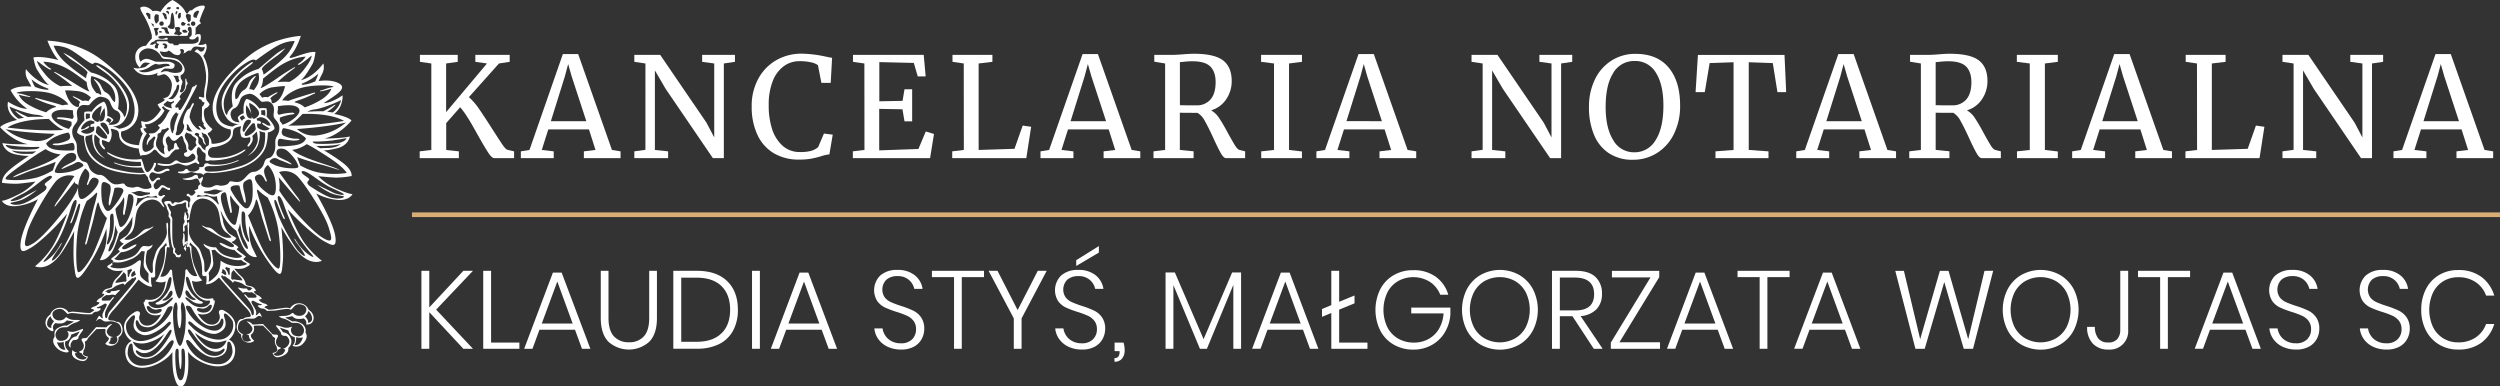 <svg xmlns="http://www.w3.org/2000/svg" viewBox="0 0 1075.17 166.2"><rect x="0" y="0" width="1075.17" height="166.2" fill="#333333" stroke="none"/><defs><style>.cls-1{fill:#fff;}.cls-2{fill:#d8ae76;}</style></defs><g id="Layer_2" data-name="Layer 2"><g id="Warstwa_1" data-name="Warstwa 1"><path class="cls-1" d="M145,81.27a25.1,25.1,0,0,1-8.14-5.5s4.73.52,7.55.61a38.72,38.72,0,0,0,6.8-.67s.43-1.92-2.39-4.52-9.23-6.38-9.67-6.64c.15.07,1.06.34,5.67-.74,5.18-1.2,5.63-5.13,5.63-5.13-3,.81-10.91.92-10.91.92,6.67-1.56,11.64-7.78,11.64-7.78-1.57-1.74-7.43-2.82-7.43-2.82,3.9-2.86,3.6-8,3.6-8-5.38,3.62-8.1,3.32-8.1,3.32,4.5-3.08,10.3-6.12,6.8-8.29s-9-1.16-9-1.16.45-1.12,1.58-3.27a6.17,6.17,0,0,0,.43-4.33c-4.77,6.4-9.66,7.2-9.66,7.2,1.57-1.07,3.82-5,4.86-6.72s1.4-5.37,1.4-5.37C132.13,21.74,122.3,27,125,23.93s4.38-8.5,4.38-8.5S117,16,106.83,24.23,90.42,41,91.59,48.11a8.6,8.6,0,0,0,7.52,7.54s2.12,5.34-7.38,6.21l-.8-.14c.34-2.54-2.47-4.08-1.27-4.61a3.5,3.5,0,0,0,1.68-1.61,11,11,0,0,1-3-3.54c-.67-1.74-1.13-4.88.14-5.42a3.11,3.11,0,0,0,1.67-1.67,8.44,8.44,0,0,0-.87-1.27c-1.74-2,.27-5.55.27-11a16.21,16.21,0,0,0-2.14-8.56,6.94,6.94,0,0,0,1.41-3.27,3.06,3.06,0,0,0-.27-2,5.54,5.54,0,0,1-3.27.51l.19-.38c1.27-1.8.94-3.94.6-4.14a3.11,3.11,0,0,0-1.87.13c-.6.2-.07-.6-.07-.6V11.77l.41-.07C84.65,11,86.46,10,86.46,10l-.67-.94A36.33,36.33,0,0,1,87.73,4c.6-1.14.4-1.68-.6-1.61a7.17,7.17,0,0,0-4.62,2.07c-1.74-.46-1.6,3.08-2.94.34S74.22,0,74.22,0,71.51,1.1,69,5.12a4.83,4.83,0,0,0-3.31-.31S63.26,2,60.58,3.11c-.5.2-.2,1,.9,3a32.27,32.27,0,0,1,3.81,9v1.51l-.09.07a16.32,16.32,0,0,0-2.41,3,4.64,4.64,0,0,0-4.61,4.82,6,6,0,0,0,2,4.61s1-2.56,2.81-2.2l1.35.18h.37c-1.1.53-1.73,1.6-2.62,1.82-2,.5-3.11.71-4.71.2a6.32,6.32,0,0,0,4.91,3.11,9.6,9.6,0,0,0,5.68-1l-.18.22c-.31.55-.34.84,0,1,.6.3,1.8-.5,2.81-.5s3.51,2.31,3.31,4.82-.91,4.51-2.11,5l-1.71.7.91.41a7.76,7.76,0,0,1-1.31,1c-1,.59-1.9,1-1.9,1s.7,1.71,1.5,2.11a16,16,0,0,1-3.51,4.21c-1.8,1.2-3.11,1.61-5,.8,0,0-.1,2,.5,2.61l-.91.6s.31,1.91,1.11,2.11a16.57,16.57,0,0,0-1.66,4.82l0,.3c-9.53-.51-7.62-5.92-7.62-5.92a8.59,8.59,0,0,0,7.22-7.83c.9-7.12-5.72-15.44-16.15-23.27s-22.87-7.92-22.87-7.92,1.91,5.31,4.72,8.32c0,0-7.23-1.9-10.74-1.1,0,0,.51,3.61,1.61,5.32s3.51,5.51,5.11,6.52c0,0-4.91-.61-9.93-6.82a6.17,6.17,0,0,0,.61,4.31c1.2,2.11,1.7,3.21,1.7,3.21s-5.52-.8-8.93,1.5a22.23,22.23,0,0,0,7.13,8s-2.71.4-8.23-3c0,0-1.37,4.58,3.91,7.82,0,0-5.82,1.31-7.32,3.11,0,0,5.22,6,11.94,7.32,0,0-7.93.2-10.94-.5,0,0,.6,3.91,5.82,4.92,4.65.89,5.55.59,5.69.51-.42.28-6.78,4.39-9.4,7S.9,78.61.9,78.61A38.46,38.46,0,0,0,7.72,79c2.81-.2,7.53-.91,7.53-.91a25.08,25.08,0,0,1-7.93,5.82C2,86.54.8,86.34.8,86.34S2,89.05,7,88.65a24.2,24.2,0,0,0,9.33-3S9.73,97.87,8.93,103.89s1.9,4,4.41,2.61,9.23-7.12,15.55-14.64c0,0-3.61,10.43-7,15.24a36.72,36.72,0,0,1-6.82,7.42s5.41,2.79,11.43-5.81a83.73,83.73,0,0,0,5.42-9.33s-.7,10.43,0,15.14.5,8.43,6.12-.3a68.2,68.2,0,0,0,7.72-15.94s.52,5.66-.9,9.22c-.6,1.51-1.91,4.32-1.91,4.32s3.51.91,6.22-5.42c.9-2.11,2.21-6.22,2.21-6.22A19.13,19.13,0,0,0,57,93.06s-.1,1.5-.1,2.71-1.2,4.71-2.9,5.82-2.51,1.7-2.51,1.7a3.17,3.17,0,0,0,1.8,1.51,8.72,8.72,0,0,0-2.5,2.6l.8.71a24.18,24.18,0,0,1-2.21,1.9,16.45,16.45,0,0,0-1.7,1.41l1.2.9a9.14,9.14,0,0,1-2.11,1.7c-1,.5-.74,1,.3,1.51s1.91,1.4,5.82.8a23.42,23.42,0,0,1-2.71,3.21,6.19,6.19,0,0,0-2,3.81s-.1.4-2,.8-2.51,2.41-2.11,2.21a.78.78,0,0,1,.81.2,4.1,4.1,0,0,1-1.71,1.61c-1.1.5-2,1.7-1.4,1.7a2.39,2.39,0,0,1,1.1.3,4.88,4.88,0,0,1-2.21,1.61c-1.2.3-1.9,1.1-1.2,1.1a1.43,1.43,0,0,1,1.1.6l-1.8,1.11c-1.71.1-4.92-.41-6.72-.51a4.89,4.89,0,0,0-2.51.31,4.39,4.39,0,0,0-4.41-2,4.46,4.46,0,0,0-3.51,2.91s-2.64,1.61-1.91,4.41c.6,2.31,3.91,3.71,3.21,1.91A2.18,2.18,0,0,1,24,138.9s.28.28,1.91.2a3.35,3.35,0,0,0,2.81-1.3l3.11.5-3.21,1.8s-1.11-.5-3.61.91-1.11,3.21-1.71,4.11-.9,2.61,1.31,4.71,6.21,2.21,4.51.7a3.68,3.68,0,0,1-1-3.71,2.87,2.87,0,0,0,1.4-.7,4.21,4.21,0,0,0,1.1-2.21l3.71-1.4-1.4,2.11a3.81,3.81,0,0,0-3.11,2.5c-.71,1.71.12,1.92.73,2.48a2.37,2.37,0,0,1,.17-2.35c1-1.8,1.5-.5,2.6-1.4.87-.71.2-.4.51-1.11A22.74,22.74,0,0,1,35.7,142v-.6s-1.8.6-2.91,1a4.72,4.72,0,0,1-3.11.1c-1.2-.3-.7-.2-.3.7a2.63,2.63,0,0,1-1.2,2.91c-.9.4-3,1.2-4-.81s.7-3.91,1.9-4.31,2.61-.1,3.11-.4a10.47,10.47,0,0,1,3.11-1.81,5.16,5.16,0,0,0,2.21-1.1s-1.11-.1-2.31-.1a5.73,5.73,0,0,1-2.61-.5c-.6-.3-1.1-1-1.5-.4a3.15,3.15,0,0,1-2.71,1.1,2.73,2.73,0,0,1-2.81-2.41c-.2-1.5,1.51-2.6,3.41-2.5s2.81,2.6,3.51,2.1,2.21-.3,3.31-.2,2.81.4,4.22.4h2.5s.91-1.1,1.71-1.1a2.41,2.41,0,0,0,1.7-.7c.5-.4.71-.9-.4-.8s-1.1-.41-.4-.51a8.11,8.11,0,0,0,2.11-1c.8-.4.88-.74,1.5-.3s-.8,2.11-1.4,3.71a2.6,2.6,0,0,0,0,2.41s-.3.1-.91-.4-.7-1-1.1-.3-1.5,2.6-.7,1.7,1.5-.9,2.51-.1,1.9.4,3.41.4a5.94,5.94,0,0,1,2.61.6c1,.31,1.8,1.11,2,3.11s-2.1,2.91-2.1,2.91a2,2,0,0,1-.11,2.61c-1.2,1.31-3.31.1-3.31.1a2.46,2.46,0,0,0,.91-2.21l1.2-.4a2.73,2.73,0,0,1-2.81-2.1c-.3-1.21,2.41-3.51,2.41-3.51a3.79,3.79,0,0,0-2.61,1.5l-4.41-.1s-3,3.51-3.71,4.31-2.31.1-2.51.91,1.2,1.6.9,3.31a2.3,2.3,0,0,1-1.9,1.9v.4l1.2.51c.2,1.2,2,1.7,2,1.7s-.61,1.4-2.81.7a3,3,0,0,1-2.31-2.4l1-.31A4.39,4.39,0,0,1,31,150.47a2.49,2.49,0,0,1,0,1c-.5,2.71,3.52,3.91,4.92,3.81s1.91-1.91,1.91-1.91c-2.91-.5-2-1.7-2-1.7l.1-1c1.2-1.41.5-3.72.5-3.72,1.31-.6,1.31-1.4,1.31-1.4l3.71-4,3.51-.1.49.32a3.07,3.07,0,0,0,1.3,3.51c.5,1.21-1.9,2.31-1.3,2.71a3.49,3.49,0,0,0,3.81.3,3,3,0,0,0,1.7-3.21,3.77,3.77,0,0,0,1.61-4.31c-.7-2.91-2.61-2.31-2.61-2.31-.9-.9-2-.4-3-.8s0-2.41,1.91-4.41,10.73-13,10.73-13l1.1.9c2.61,2.11,5.12,2.61,4.62,1.7s-.3-3.71-.3-3.71.22.46,1.3.1c.6-.2.4-.8.4-2.6a20.81,20.81,0,0,1,1.11-7.13c.9-2.2,1.1-2.5,1.8-3.11a19.51,19.51,0,0,0,1.81-2l.3,1.2a1.07,1.07,0,0,0-.81,1.2,21.5,21.5,0,0,1-1.2,8.43c-1.3,3.31-1.6,4.41-2.91,5.72,0,0,2.51,1.1,4.42,0,0,0-.31,4.51-2.51,6.32a6.29,6.29,0,0,1-5.42,1.6c-1.6-.2-.8.91-.8.91s-1.1-.51-.6,1.1,1.1,3.91,3.41,4.51a6.37,6.37,0,0,0,4-.2S67,139.83,63.68,140a3.31,3.31,0,0,1-3.61-4.42c.6-1.8-1-2-1.9-1.5s-4.82,2.91-4.82,6.52a7,7,0,0,0,2.71,5.64c.19.13.4.26.61.38A1.46,1.46,0,0,0,56,147c-1,.68-2.72,2.4-1.91,6.09.91,4.11,4.71,5.46,8.43,5,4.21-.5,9.43-3.41,11.63-6.72,0,0-.2,6.62.61,9.93s1.7,4.82,2.6,4.85l.29.06c1.5,0,2.34-1.7,3-5s.22-9.94.22-9.94c2.33,3.22,7.66,5.92,11.89,6.26,3.73.3,7.48-1.19,8.22-5.34.69-3.82-1.24-5.47-2.22-6a1.81,1.81,0,0,0-.39-.17,2.8,2.8,0,0,0,.54-.36,7.63,7.63,0,0,0,2.29-5.87c-.14-3.61-4.14-5.86-5.06-6.33s-2.52-.2-1.85,1.58a3.31,3.31,0,0,1-3.44,4.55c-3.31-.07-5.8-4.7-5.8-4.7a6.33,6.33,0,0,0,4,.05c2.28-.69,2.79-3,3.23-4.64s-.64-1.08-.64-1.08.75-1.14-.84-.87a6.29,6.29,0,0,1-5.48-1.4c-2.27-1.72-2.75-6.21-2.75-6.21,2,1,4.41-.18,4.41-.18-1.35-1.25-1.69-2.34-3.13-5.6a21.58,21.58,0,0,1-1.52-8.37,1.07,1.07,0,0,0-.85-1.17l.25-1.22A18.94,18.94,0,0,0,83.6,106c.73.57.94.87,1.93,3a20.88,20.88,0,0,1,1.38,7.07c.07,1.8-.11,2.41.5,2.59,1.1.32,1.3-.15,1.3-.15s.31,2.8-.16,3.72c0,0,2,.32,4.54-1.88l1.07-1s9.25,10.69,11.23,12.62,3.07,3.89,2.08,4.33c0,0-2.11,0-3,.92,0,0-1.92-.53-2.51,2.41a3.76,3.76,0,0,0,1.77,4.24,3,3,0,0,0,1.83,3.15,3.48,3.48,0,0,0,3.79-.45s-1.86-1.44-1.41-2.66a3.09,3.09,0,0,0,1.17-3.56l.49-.32,3.51,0L117,144s0,.8,1.35,1.36c0,0-.61,2.33.65,3.68l.14,1s1,1.17-1.94,1.78c0,0,.57,1.79,2,1.83s5.37-1.31,4.76-4a3.52,3.52,0,0,0,1-4.35,3.83,3.83,0,0,0-3.21-2.39l-1.48-2.05,3.76,1.26a4.24,4.24,0,0,0,1.19,2.16,2.84,2.84,0,0,0,1.43.65,3.69,3.69,0,0,1-.86,3.75,3.78,3.78,0,0,0,4.49-.88c2.12-2.19,1.75-3.88,1.11-4.76a3.6,3.6,0,0,0-1.86-4c-2.56-1.31-3.64-.76-3.64-.76l-3.28-1.68,3.09-.63a3.35,3.35,0,0,0,2.86,1.2c1.63,0,1.89-.28,1.89-.28a2.19,2.19,0,0,1,1.21,2.67s2.62.3,3.13-2c.63-2.83-2.07-4.34-2.07-4.34a4.47,4.47,0,0,0-3.62-2.77,4.43,4.43,0,0,0-4.34,2.18,4.87,4.87,0,0,0-2.51-.21c-1.8.17-5,.8-6.7.77l-1.85-1a1.45,1.45,0,0,1,1.08-.64c.71,0,0-.8-1.24-1.06a4.87,4.87,0,0,1-2.27-1.51,2.45,2.45,0,0,1,1.09-.35c.6,0-.35-1.19-1.47-1.65a4.14,4.14,0,0,1-1.76-1.53s.38-.42.79-.24-.27-1.79-2.19-2.12-2-.72-2-.72a6.16,6.16,0,0,0-2.15-3.73,24.43,24.43,0,0,1-2.83-3.11c3.93.45,4.7-.48,5.78-1s1.27-1.06.25-1.52a9.16,9.16,0,0,1-2.18-1.62l1.17-1A18,18,0,0,0,104,109a23.51,23.51,0,0,1-2.28-1.82l.78-.73c-.55-1.18-3.7-2.26-2.61-2.51a3.12,3.12,0,0,0,1.75-1.57s-.83-.57-2.57-1.61S96,96.22,95.92,95s-2.17-6.94-.2-2.7a19.15,19.15,0,0,0,5.89,6.9s1.46,4.06,2.44,6.13c3,6.22,6.43,5.17,6.43,5.17s-1.41-2.76-2.07-4.24c-1.57-3.51-1.26-9.18-1.26-9.18a67.92,67.92,0,0,0,8.33,15.63c6,8.5,5.61,4.8,6.13.07S121,97.66,121,97.66a82.13,82.13,0,0,0,5.78,9.11c6.34,8.36,11.65,5.37,11.65,5.37a37,37,0,0,1-7.11-7.15c-3.59-4.68-7.6-15-7.6-15,6.6,7.27,13.54,12.72,16.1,14s5.35,3.2,4.31-2.78-8.13-18-8.13-18A24,24,0,0,0,145.46,86c5,.21,6.13-2.55,6.13-2.55S150.39,83.67,145,81.27ZM27.38,147s0,2.61.9,3.31c0,0-2.41,1-3.81-3.11A5,5,0,0,0,27.38,147Zm-4.12-8.83s-1.7,1.81-1.1,2.81a1.69,1.69,0,0,1-1.91-1.8,4.39,4.39,0,0,1,1.51-3.21A3.6,3.6,0,0,0,23.26,138.12ZM149.13,74.39a36.65,36.65,0,0,1-12.66-.32,28.39,28.39,0,0,1-7.34-2.92l-1.34-3.56c.41.18,7.73,2.61,10,3.12s8.32,2.49,8.32,2.49c-1.85-1.33-8.14-2.9-13.64-5.09s-6.77-3.65-6.77-3.65A14.21,14.21,0,0,0,131.89,62h0c.09,0,2.2.92,9,5.37C147.93,71.92,149.13,74.39,149.13,74.39ZM114.5,76.94c-.44-1.09-1.43-3.26-.58-4.6S115.25,71,115.27,71h0a12.57,12.57,0,0,1,2.81,5.11c.82,3.08.78,7.09-.3,7.74s-3-.89-4.6-2.23-4.81-4.94-3-6.11,2.61.1,3.14.78.56,1.38,1,1.67S114.94,78,114.5,76.94Zm3.58-6c-1.84-.94-3-1.3-1.3-2.46s2.51,0,3.83.45,3.57,1.47,4.49,1.73-.33-.79-1.66-1.44-3.48-1.57-4-2a2.22,2.22,0,0,1-.2-2.7h0c.53-.58,1.67-.87,3.2-.33s4.47,4,5.24,5.72,1.29,2.26-1,2.45A21.67,21.67,0,0,1,118.08,71Zm7.86-22.49a25.12,25.12,0,0,0-6,.93,1.3,1.3,0,0,1-.56-1.48,7,7,0,0,0,.11-2.22h0s4.89-.89,7.33-.08,2.71,2.5.29,4.81a15.46,15.46,0,0,1-5.59,3.23,4.55,4.55,0,0,0-.85-1.18c-.52-.48-.28-1.89-.28-1.89a22.6,22.6,0,0,1,4.77-1.29C127.07,49.14,126.85,48.55,125.94,48.49Zm-7.36-8.55c-1.47.75-3.44,1.94-3.44,1.94a3.58,3.58,0,0,0-2.4.19l-1.16-1.56h0a10,10,0,0,1,6.2-3c4.2-.57,4.81-.39,4.81-.39s-1,5.06-3.86,6.77-1.35-1.15-2.56-1.4a6.56,6.56,0,0,1,1.94-1.68C119.19,40.21,120.06,39.18,118.58,39.94Zm2.28,19.79a35,35,0,0,0,5.45.79c1.5-.06,2.4-.19,2.49-.5s-1-.36-2.12-.32a14.87,14.87,0,0,1-4.57-1.23,1.66,1.66,0,0,1-.88-2,1.9,1.9,0,0,1,.65-1.33h0A23.23,23.23,0,0,1,128.08,57a13.77,13.77,0,0,1,3.51,2.47s-.24,1.62-2.71,2.51-8.09,1-8.8.95-.65-1.18-.58-2S119.85,59.56,120.86,59.73Zm20.23,3.93-3.41.13-1.75-1h0s6.94.23,10.61-.81C146.54,61.94,145.1,63.5,141.09,63.66Zm2.38-3.31c4.49-.57,5.77-1.13,5.49-.61S147.42,61.3,145,61.6a61.79,61.79,0,0,1-8.72.23c-1.61-.13-2.35-1-1.24-.95h0A67.21,67.21,0,0,0,143.47,60.35Zm5.32-7.63h0a23.41,23.41,0,0,1-13.13,5.63,10.81,10.81,0,0,1-7.94-2.81s13.51-.92,21.07-2.82Zm-.83-.67h0C133.2,54.43,123.84,54,123.85,54c2.67-.91,6.23-5,6.23-5C143.31,48.61,148,52.05,148,52.05Zm-1.25-9a9.51,9.51,0,0,1-3.61,5.36l-2.42-.31a16.18,16.18,0,0,0,3.7-3l-.6.12c-1.17.85-4.81,2.7-4.81,2.7-1.31-.15-6.82.16-6.82.16h0a7.73,7.73,0,0,1,3.37-1C140.22,46.28,146.71,43.06,146.71,43.06ZM129.77,36a23.39,23.39,0,0,0,6.09-3.45l1-.84a13.34,13.34,0,0,1-.9,2.44l-.37.82a15.81,15.81,0,0,1-5.77,1.53l0-.5Zm12.89,1c1.92.42-.28.51-1.47.86s-2.77,1-3.57,1.14l.11.3a26.92,26.92,0,0,0,4.77-1.19s-.51,2.42-4.43,4.79a34,34,0,0,1-7,3.28,8.61,8.61,0,0,0-3.69-2c-1.92-.32.87-.93,3.44-1.94s3.64-1.74,4.74-2.09l-.22-.39s-8.54,2.54-11.4,3.65a11,11,0,0,0-2.52-.2h0s.82-2.24,5.75-4.54S140.73,36.57,142.66,37ZM131.43,24.38h0A9.72,9.72,0,0,1,128,27.62l.52.29c1.77-.78,5.46-4,5.46-4s.45,1.19-2.9,5.53a19.18,19.18,0,0,1-6.6,5.78,29.91,29.91,0,0,0-5.11.1A69.46,69.46,0,0,1,127,29.07l-.31-.19a88.18,88.18,0,0,0-7.55,4.81c-5.28,3.62-7.64,4.82-6.88,3.78s.87-3.65.87-3.65,3.3-2.73,5.94-4.64C125.79,24.31,131.43,24.38,131.43,24.38ZM94.76,52.1C93,50,92.31,45.87,93.93,40.89s6.92-10.3,9.95-12.53S109.17,25,110,26c0,0,7.61-5.81,11.07-7.15a15.11,15.11,0,0,1,5.67-1.22,18.84,18.84,0,0,1-4.93,7.51,76.48,76.48,0,0,1-8.46,7,6.82,6.82,0,0,0-.69-2.28c-.54-.89,5-4.82,6.69-6a23,23,0,0,0,3.39-3.14,32.91,32.91,0,0,0-3.33,2c-1.46,1.06-8.26,6.94-8.26,6.94a19.63,19.63,0,0,0-9.61,6c-3.07,3.53-1.41,10.09-1.41,10.09S98,47.46,97.75,49s-1.77-1.64-1.5-5.17,3.77-10.1,9-14c1.56-1.16,2.73-2.11,3.21-2.53s.37-.82-.51-.38a34,34,0,0,0-9,8.48c-3.33,4.74-4.68,8.61-2.7,13.15s4.7,4.64,6.52,4.87h0a5.9,5.9,0,0,0-2.67,1S96.55,54.24,94.76,52.1Zm13.16-17.87c-1.25,1.35-1.17,3.46-2.94,4.43s-2.2,2.89-2.68,3.41a2.07,2.07,0,0,1-1,.64A8,8,0,0,1,103,35.83c2.5-2.91,8.06-4.53,8.06-4.53h0a6.72,6.72,0,0,1-.21,4.82,14.46,14.46,0,0,1-1.71,2.68,4.14,4.14,0,0,0-1.92-.43,12.13,12.13,0,0,1,2.51-5.11C110.55,32,109.17,32.87,107.92,34.23ZM89.8,59.78a9.58,9.58,0,0,1,0,2.54l-.33.34c-1.68.67-1,2-1,2a3.18,3.18,0,0,1-1.8-1.47c-.6-1.14-.27-.33-.94-1.07s-.4-1.4-.4-2.14a1.59,1.59,0,0,0-.8-1.54,2.52,2.52,0,0,1-.87-.73h0a1.15,1.15,0,0,1,1.67-.34c.94.74-.4.74.54,1.41s1.2.93,1.4,1.8.13.67.74,1.41.53.07.33-.34a2.85,2.85,0,0,1-.53-1.6A1.41,1.41,0,0,0,87,58.78s.27-.27,0-.87-.4-1.27.2-.74a1.24,1.24,0,0,0,1.07.41A4.65,4.65,0,0,1,89.8,59.78ZM81,62.26a6.21,6.21,0,0,0-1.14-2.41,5,5,0,0,1-.4-1.8,2.41,2.41,0,0,0,.54-1.2h0c.47.53,2,.46,2.47,1.2s1.61,1,1.87,1.67-.2.67-.2,1.47.6,1.14.34,1.4a12.28,12.28,0,0,0-1.27,1.34c-.4.54-.87.94-1.14.87a1.61,1.61,0,0,1-1-.74C80.84,63.6,81.11,63.06,81,62.26Zm-.8-8.83a1,1,0,0,1,1,.8,9.78,9.78,0,0,0,1.69,2.43l0,.05,0-.05c-.09-.09-.37-.25-1-.15-.87.13-1.67-.87-1.67-.87h0A3.2,3.2,0,0,0,80.24,53.43Zm6.09-33.17a2.7,2.7,0,0,0,1.74-.13c0,1.33-.61,1.87-1.34,2.07s-1.21-.74-1.74-.94-1.27,1-1.27,1a4.77,4.77,0,0,1,2.67,1.88c1.47,1.74,2.21,6.48,2.28,8.42a20.34,20.34,0,0,1-.6,5.29,19.21,19.21,0,0,0-.21,4.08,5.62,5.62,0,0,1-1.66-.27c-.74-.27-.81.8-.27.94a1.61,1.61,0,0,1,1.13,1.07c.27.6,1.21-.14.81.93s-.94,1.27-.94,1.27,0,3.61-.07,5a3.28,3.28,0,0,0,.94,2.34c-.47.13-.2.73.2,1.27s.87.74.34,1.14-1.14-.4-1.61-.81-.87-.73-1.14-.6-.06.4.41.94.53.73-.34.6S83.79,54.37,83,53.5a11,11,0,0,1-1.48-3.15A13.16,13.16,0,0,1,83,45.61c.46-.74.4-1.21.13-1.28s-.54.34-1.07,1.48-.94.93-1.54,1.53A12.63,12.63,0,0,0,78.77,52c-.26,1.6.6,1.33.4,2.6A4.93,4.93,0,0,1,78,57.17a2.06,2.06,0,0,1-2.21.94c-.47-.27-.07-1.07.13-1.6s.07-1.21.41-2.61a33.39,33.39,0,0,1,2.8-6.49c1.07-1.87,4.55-8.63,5.09-9.63s.46-1.34.13-1.34-.2.61-1,.74c-.55.09-.81.47-1.21,1.87a45.47,45.47,0,0,1-3.61,6.89c-1.13,1.87-1.2,1.4-1.54,1.27s0-.67-.33-.94-.74.2-1.07,0-.2-1,.2-1.33,1-1.28,1.61-2-.2-.8-.14-1.34a4.66,4.66,0,0,1,1.41-1.87A3.94,3.94,0,0,0,80,37.78c.13-.73.07-.87.47-1.4s.13-.94-.14-1.34-.06-1.4-.46-1.2.06,1.54-.2,3.14a3.69,3.69,0,0,1-1.14,2.54c-.47.4-1.07.2-1.14-.2s.47-.87.47-1.67.6-1.81.6-2.41-.6-1.14-.73-1.67-.14-1.2.2-1.34a2.53,2.53,0,0,0,1.47-2.14c.13-1.2-1.14-3.14-2.54-4.21s-4.75-1.2-6.15-1.41-2-2.4-2-2.4h0s1.2.2,1.88.27a4.46,4.46,0,0,0,1.6-.27s-.06-.87,1.61.47a3.61,3.61,0,0,0,2.34,1.14,1.29,1.29,0,0,0,1.54-.87c.33-.74-.41-1.47-.41-1.47a5.66,5.66,0,0,1,.94-.27,1.08,1.08,0,0,1,.94.8,1.41,1.41,0,0,1-.4,1.14,4,4,0,0,0,1.73-.94,2,2,0,0,1,1.67-.26,2.92,2.92,0,0,1,1.07-1.47C84,19.79,85.12,20.06,86.33,20.26ZM74.49,56.84c.06.87-.6.4-.87-.6a8,8,0,0,1-.2-4.28,8.58,8.58,0,0,1,2.47-3.81h0s-.1.86.94.67c0,0-1.81,4.21-1.87,5.88S74.42,56,74.49,56.84ZM69.94,19h0c0-.27.27-.33.8-.33a1.23,1.23,0,0,1,1.2,1.07c0,.6-.33,1.13-.73,1.13s-.74-.06-.74-.4.4-.4.4-.67S69.94,19.39,69.94,19ZM83.51,5.55c.34-.4,1.34-1.14,1.74-.94a.5.5,0,0,1,.2.81,11.61,11.61,0,0,0-.93,2.34,2.26,2.26,0,0,0-.74-.2C82.58,7.36,83.51,5.55,83.51,5.55Zm-.39,3.67a.95.95,0,1,1-1,.94A.94.94,0,0,1,83.12,9.22ZM80.44,6c.26-.2,1.6.4,1.6.4h0V8.83a1.14,1.14,0,0,0-.53.67H81a15.66,15.66,0,0,1-1-2.21A1,1,0,0,1,80.44,6Zm1.2,5c-.6.06-1.27-.07-1.14-.47s.94-.47.94-.47C81.37,10.57,82.24,10.9,81.64,11ZM80,13c.07.27.74.27.61.67s-.67.4-1.28.4a.89.89,0,0,1-.93-.73c-.07-.34.33-.54,1.07-.54h0S79.91,12.71,80,13ZM78.83,9.43h0c.33,0,.27.27.61.4s.66.2.33.47-.07.67-.87.73-1-.26-1-.67A.86.86,0,0,1,78.83,9.43ZM76.43,3h0s.67.07.6.53-.2.47-.54.47a1.39,1.39,0,0,1-.73-.4A.61.61,0,0,1,76.43,3Zm1.33,2.54V7.36s-.6.4-.67.87A1.68,1.68,0,0,1,76.49,7,3.22,3.22,0,0,1,77,5.55ZM75.69,5c.41-.54.74.13.74.13h0A1.56,1.56,0,0,0,76,6.15h-.47A1.47,1.47,0,0,1,75.69,5Zm.87,6.62h0c.26-.07.93.2.93.67s-.26.27-.2.8,0,.53.54.8.47.74.13.8-.47.47-1,.54-.4-.33-.87-.33-1.2-.07-1.2-.41.6-.66.66-1.13-.28-.8-.33-1.14C75.13,11.54,76,11.72,76.56,11.57ZM74.22,5.48c.4,0,.8,3,.8,4.15s.54,2.74-.8,2.81-2.68-.8-1.74-1.41.8-2.27.94-3.27S73.61,5.48,74.22,5.48Zm-2.41,9c-.74-.07-.8-1-1.07-1.6s-1.4-.38-1.4-.81h0c0-.53,1.34-.26,2-.26s.67.13.74.73a3.94,3.94,0,0,0,.6,1.47C73,14.71,72.55,14.58,71.81,14.51Zm.33-11.37h0A6.57,6.57,0,0,1,73,3.08c.47,0,.53.33.53.33L73,4H71.61Zm-.26,1.54c.4,0,.8.54.8.54V6.35a2.83,2.83,0,0,0-1.27-1.13h0S71.48,4.68,71.88,4.68Zm-2.07,1.2a.57.57,0,0,1,.93-.2,2.85,2.85,0,0,0,.74.47,4.71,4.71,0,0,0,.4,1.67.82.82,0,0,0-.34.74L70.81,8a5.55,5.55,0,0,0-1-2.14Zm-.34,3.34a.95.95,0,1,1-.94.94A.94.94,0,0,1,69.47,9.22Zm-.54,4.15h0s.67.07.67.34.2.33-.47.33-.66,0-.73-.26S68.53,13.37,68.93,13.37ZM67,6.15a1.94,1.94,0,0,1,1.27.34h0v2.6s-.67.41-.67.94H67A4,4,0,0,1,66.4,8,2,2,0,0,1,67,6.15ZM67.46,12c.54,0,.81,0,.81.27s-.6.53-.6,1.07.4.6.26,1-.33.94-.33.94h-.74a8.81,8.81,0,0,0-.67-2.88h0C66.06,12,66.93,12,67.46,12Zm-2.8-3.81H64a7.38,7.38,0,0,0-1-1.81c-.53-.6.07-.87.07-.87s.81-.26,1.61.74ZM65,10l1.07.4h0V11.7S65.33,10.63,65,10Zm1.41,7.76c.4-.87,2.2-.74,3.07-.74s2.68.2,2.68-.2-.14-.6-.67-.6-.47.53-2,.47c-.53,0-1.4-.2-1.4-.67s1.14-.6,2-.6h9.77c.8,0,1-.14,1-.81s.4-.46.4-1-.47-.27-.47-1.07.34-1,.87-1h0c.87,0,.8,1.4.81,2.94s-1,1.14-1,1.67,0,.81,1.34.81,1.74-1.28,2.21-1.28.4.81.4,1.74-1.94,1.41-2.81,1.41h-5c-1,0-.67.6-1.21.6h-1.6c-.67,0,.53-.67-.94-.67a1.9,1.9,0,0,1-1.87-1H68.67c-.73,0-1.34-.07-1.34.47s1,.46,1,.87-.4.26-.4.73.06,1-.47,1-.94-.26-.87-.87.67-.73.4-1.13-1.21.4-1.21.4h-1.2C64.66,18.19,66.4,17.79,66.4,17.79Zm-1.46,12.8c-3.86,1.32-6-.3-4.71-.25a9.25,9.25,0,0,0,4.51-1.75A8.44,8.44,0,0,1,67,27.43h0c1.77.68,2.2,0,4.17,0,2.35,0,1.71,1,1.71,1a6.39,6.39,0,0,0-3.37.8A23.63,23.63,0,0,0,64.94,30.59Zm7.74.3a4,4,0,0,0-3,.14c-1.4.53.2-.94.8-1.34s1.81-.07,3.08-.07,1.47-.8,1.54-1.6-2-1.47-2.74-1.47-4.49.07-5.29,0-2.94-1.34-4.34-1.21a3.6,3.6,0,0,0-2.28,1.27,4.41,4.41,0,0,1-.53-3.34c.53-1.67,2.81-2.5,3.81-2.41h0a6.48,6.48,0,0,1,5.62,3.61c.93,1.48,2.47.61,5.15,1.28s4,2.34,3.94,3.61-.73,1.87-2.34,2A8.07,8.07,0,0,1,72.68,30.89Zm4.55,3.75s-.6.87-.94.87-.67-.54-.87-1.41a3.88,3.88,0,0,0-1.13-1.67c.53.34,1.6.14,1.94.2h0s.6-.13.53.6A2.23,2.23,0,0,0,77.23,34.64Zm-3.68,7c.8-.67,1.07-1.87,1.81-2.81s.33-2.14,1.27-2.41h0s.33-.07.4.46a5.17,5.17,0,0,1-.47,2.48,6.5,6.5,0,0,1-2.07,3.07,2.3,2.3,0,0,1-2.14-.06A3.13,3.13,0,0,0,73.55,41.66Zm-3,3A10.61,10.61,0,0,0,72,43.4a2.74,2.74,0,0,0,1.2.47,1.65,1.65,0,0,0,1.34-.4h0c.33-.14.47.4-.07.8s-.6.06-.8.73A2.58,2.58,0,0,0,74,46.61C71.08,46.07,69.94,45.07,70.54,44.67Zm-8.22,14c.27-.4.8-1.27.8-1.27a5,5,0,0,1-1.34-1.67c-.33-.87.67-.13,1.21-.73a2.23,2.23,0,0,1-.67-1.54s1.74.47,4.48-1.41a12.28,12.28,0,0,0,3.94-4.48,4.85,4.85,0,0,1-1.13-1.4l.66-.46h0a4.32,4.32,0,0,0,2.8,1.74,10.55,10.55,0,0,0-1.47,2.34c-.6,1.34-2.2,3.41-2.87,3.68s-.94.4-.74.67,1,.73.6,1.13-1.47,2.08-3.07,2.14-1.81,0-1.34.54.4.6-.07,1.2a4.09,4.09,0,0,0-1,3.21l.33-.06a3.91,3.91,0,0,1,1.07-2A11.28,11.28,0,0,0,66,58.85s.4-.27.66,0,.2.6-.2,1.27a5.88,5.88,0,0,0-.33,3.07,5.11,5.11,0,0,1-3.54,2.14,1.61,1.61,0,0,1-1.28-1.47A7.84,7.84,0,0,1,62.32,58.64Zm8.42,4.42a3.87,3.87,0,0,0-.26,1.4,7.31,7.31,0,0,0,.4,1.94,5.28,5.28,0,0,1-2.61-1.8c-.94-1.34-1.27-1.67-1.21-3s.74-2.28.67-3.08.14-1.07.81-1.27.8-.8,1.07-1.54a4.12,4.12,0,0,0,2.47-.8l.4.27h0c.27.47.07.67-.67,1.27A5.37,5.37,0,0,0,70,60.38,4.11,4.11,0,0,0,70.74,63.06ZM23.06,19.66a15.27,15.27,0,0,1,5.72,1c3.51,1.21,10.53,7.73,11.33,6.72s3.11,0,6.22,2.11S55,36.71,56.77,41.63s1.3,9-.41,11.23-5.21,2.51-5.21,2.51a5.89,5.89,0,0,0-2.71-.9c1.81-.3,4.51-.5,6.32-5.12s.3-8.42-3.21-13a34.14,34.14,0,0,0-9.33-8.12c-.9-.4-1,0-.5.4s1.7,1.3,3.31,2.4c5.37,3.7,9.13,10.14,9.53,13.65s-1,6.72-1.31,5.21-2.5-3.11-2.5-3.11,1.4-6.62-1.81-10a19.56,19.56,0,0,0-9.83-5.61s-7-5.62-8.52-6.63a32.27,32.27,0,0,0-3.41-1.9,23.57,23.57,0,0,0,3.51,3c1.7,1.1,7.42,4.81,6.92,5.72a6.67,6.67,0,0,0-.6,2.3A76.38,76.38,0,0,1,28.28,27,18.92,18.92,0,0,1,23.06,19.66ZM39.61,54.57a1.6,1.6,0,0,1,.91-.1v1.4c0,.4-.71.9-1.91,1.41a3.77,3.77,0,0,1-3.41-.41c-1.2-.6,1.7-1.2,2.41-1.6s1.2-1.3.4-1-1.41,1-2.11,1.2a2.33,2.33,0,0,1-1.1.1,5.05,5.05,0,0,1,1.9-2.81,4.45,4.45,0,0,1,2.41-1l1.51.5-.1.9s-1.51.1-1.61.7S39,54.77,39.61,54.57Zm-.9-3.81a6.29,6.29,0,0,0-1.7.6,6.62,6.62,0,0,1,0-2.51c.8,0,1.7.1,1.7.1A5,5,0,0,0,38.71,50.76Zm.9-.21a2.8,2.8,0,0,1,.4-1.9,8.87,8.87,0,0,1,3.52-3.11s.4.4-.21,2.41a17.57,17.57,0,0,0-.42,2.53c.06-.26.13-.54.22-.83a14,14,0,0,1,1.81-3.21c.5,2.81.1,4.32-.4,5.12a2,2,0,0,1-1.71.7,5,5,0,0,1,0-1.12c-.17.92-.44,1.52-1.19,1.22A3.7,3.7,0,0,1,39.61,50.55Zm1.91,4.22c.1-.6,1-.5,1-.5A27.48,27.48,0,0,1,46,58.38s.3.9-.2,1.2-2.2-.4-3.21-1.2a5.93,5.93,0,0,1-1.4-1.51S41.42,55.37,41.52,54.77Zm1.8-.8-.1-1,.71-.2s1.6-.6,2.6,2.31-.2,2.81-.2,2.81A33.79,33.79,0,0,0,43.32,54Zm2.21-1.91.8-1.3a2.51,2.51,0,0,1,1.61.9,6.71,6.71,0,0,1-.9,1.4A2.12,2.12,0,0,0,45.53,52.06Zm3.21-.6a4.84,4.84,0,0,0-2.61-1.61s.5-4.21-1.4-6.12c0,0-2.81.61-5.32,4.32a8,8,0,0,0-3.11.1,10.39,10.39,0,0,0,.1,3.51s-3.51,3.61-3.21,5.41a5,5,0,0,0,2.91,1.41,22.38,22.38,0,0,0,1,5.72c.9,2.6,3.31,5.91,8.72,8.22S59.17,75,60.58,75l1.8-.2.4.5.81.9A6.44,6.44,0,0,0,65,79.34a9.72,9.72,0,0,0,.2,1.21s-.6.7-2.51.7-2.3-.8-3.51-.9-1.1.6-3.41.2-1.8-1.41-2.61-1.61-2.7.8-4.51.1S45.53,76,44,75.43s-1.51.3-3.71-1.1-1.91-3-2.81-4.12-2.11,0-3.51-2.5-.61-4.52-1.11-6.12-1.7-2.31-1.8-4.82,1.9-3.61,2.2-4.91-.82-3.43.3-5.22c1.71-2.71,4.12-.7,5-1.7s3-3.61,5-3.31,3.21.9,3.81,2.4,1.2,3,2.61,3.52a2.73,2.73,0,0,1,1.7,3.11c-.2,1.2-.6,2.9-3.71,3S48.74,52.66,48.74,51.46ZM59.07,85s.3.3,1.51.2a8.94,8.94,0,0,0,2.71-.8c.5-.2,1.2.3,2.1.2a7.19,7.19,0,0,0,1.81-.5l.6,1a17,17,0,0,0-4.51-.1c-2.21.3-4.62,3.61-4.62,3.61l-.3-.2A10.06,10.06,0,0,0,59.07,85Zm-2.81-2.11c-.3,0,1.21-.2,2-.4a3.87,3.87,0,0,1,2.91-.1,10.57,10.57,0,0,0,3.31.4v.71a26.07,26.07,0,0,0-3.11.7,4.32,4.32,0,0,1-3-.4A4.93,4.93,0,0,0,56.26,82.85Zm-9.32,5.42c.59.15,1-2.31,1.4-3.61s.9-3.81.9-3.81a4.33,4.33,0,0,1,1.91-.2c1.2.1,2.51.6,1.6,2.3A28.09,28.09,0,0,1,48,89.88c-2.11,2-2.91.1-3.71-1.81s-.84-7-.6-8.53c.3-1.9,1.6-1.3,3.11-.4s.5,4.22.3,5.32S46.53,88.17,46.94,88.27ZM40.72,34.61a12.15,12.15,0,0,1,2.7,5c.61,2.51-1.1,0-1.9.5a14.52,14.52,0,0,1-1.81-2.61,6.76,6.76,0,0,1-.4-4.81s5.62,1.4,8.23,4.21a8,8,0,0,1,1.9,6.82c-.1.51-.5-.1-1-.6s-1-2.41-2.81-3.31-1.8-3-3.11-4.31S39.81,33.4,40.72,34.61Zm-1.61,7.32L38,43.53a3.65,3.65,0,0,0-2.41-.1s-2-1.1-3.51-1.8-.6.3.5.8a6.53,6.53,0,0,1,2,1.6c-1.21.31.4,3.11-2.51,1.51S28,38.92,28,38.92s.6-.2,4.81.2A9.94,9.94,0,0,1,39.11,41.93Zm-7.72,5.52a6.92,6.92,0,0,0,.2,2.2,1.32,1.32,0,0,1-.5,1.51,25.48,25.48,0,0,0-6-.71c-.9.1-1.1.71.8.81a22.92,22.92,0,0,1,4.82,1.1s.3,1.4-.2,1.91a4.28,4.28,0,0,0-.81,1.2,15.3,15.3,0,0,1-5.71-3c-2.51-2.21-2.31-3.91.1-4.81S31.39,47.45,31.39,47.45ZM30.08,58.28a1.65,1.65,0,0,1-.8,2,14.65,14.65,0,0,1-4.51,1.41c-1.11,0-2.21.1-2.11.4s1,.4,2.51.4a35.38,35.38,0,0,0,5.42-1c1-.2,1.3.4,1.4,1.2s.2,1.91-.5,2-6.32.2-8.83-.6-2.81-2.41-2.81-2.41a14,14,0,0,1,3.41-2.61A23.48,23.48,0,0,1,29.38,57,2,2,0,0,1,30.08,58.28Zm-.9,7.82c1.51-.6,2.66-.35,3.21.2a2.24,2.24,0,0,1-.1,2.71c-.5.4-2.61,1.41-3.91,2.11s-2.51,1.8-1.61,1.5,3.11-1.4,4.42-1.9S33.29,69,35,70.11s.6,1.51-1.2,2.51a21.52,21.52,0,0,1-8.53,1.81c-2.31-.1-1.81-.7-1.1-2.41S27.68,66.7,29.18,66.1Zm-10-34.5C15.64,27.38,16,26.18,16,26.18s3.81,3.11,5.62,3.81l.5-.3a9.7,9.7,0,0,1-3.51-3.11s5.64-.29,12.54,4.31c2.71,1.81,6.12,4.42,6.12,4.42s.2,2.61,1,3.61-1.61-.1-7-3.51-7.73-4.52-7.73-4.52l-.3.21A70.21,70.21,0,0,1,31.09,37a30.78,30.78,0,0,0-5.12.1A19.21,19.21,0,0,1,19.15,31.6Zm-4.61,3.31a23.66,23.66,0,0,0,6.22,3.21v.5a15.66,15.66,0,0,1-5.82-1.31l-.4-.8a13.14,13.14,0,0,1-1-2.41ZM8.12,40.72a26.3,26.3,0,0,0,4.81,1l.1-.3c-.8-.1-2.41-.71-3.61-1s-3.41-.3-1.5-.8,10.53-1,15.54,1.1S29.38,45,29.38,45a10.42,10.42,0,0,0-2.51.3c-2.9-1-11.53-3.21-11.53-3.21l-.2.4c1.1.3,2.21,1,4.81,1.91s5.42,1.4,3.51,1.8a8.61,8.61,0,0,0-3.61,2.11,33.94,33.94,0,0,1-7.12-3C8.72,43.13,8.12,40.72,8.12,40.72Zm-4,5.12s6.62,3,11.34,3.51a7.79,7.79,0,0,1,3.41.9s-5.52-.1-6.82.1c0,0-3.71-1.7-4.92-2.5l-.6-.1a16.51,16.51,0,0,0,3.81,2.91l-2.4.4A9.57,9.57,0,0,1,4.1,45.84ZM21,51.16s3.71,3.91,6.42,4.71c0,0-9.33.8-24.18-1C3.2,54.87,7.72,51.26,21,51.16ZM2.4,55.57c7.62,1.6,21.16,2,21.16,2a10.81,10.81,0,0,1-7.82,3.11A23.36,23.36,0,0,1,2.4,55.57Zm.1,7c-.3-.5,1,0,5.52.4a67.76,67.76,0,0,0,8.42.2c1.11-.1.4.81-1.2,1a61.89,61.89,0,0,1-8.73.1C4.1,64.1,2.8,63.09,2.5,62.59Zm8,3.61c-4,0-5.51-1.5-5.51-1.5,3.71.9,10.63.4,10.63.4l-1.71,1.1Zm-7.62,11c-1.7-.3,1.1-2.51,7.93-7.33s8.82-5.71,8.82-5.71A14.07,14.07,0,0,0,26,66.4s-1.2,1.51-6.62,3.92S7.72,74.53,5.91,75.93s6-2.2,8.23-2.81,9.42-3.31,9.83-3.51l-1.21,3.61a28.19,28.19,0,0,1-7.22,3.21A36.55,36.55,0,0,1,2.9,77.24ZM9.62,87.67c-3.11.9-5.21.1-5.11-.3s3-.5,5.71-1.81a31.56,31.56,0,0,0,5.72-3.91s-5.62,3-6.82,3.71-4.31,1.41-4.51,1,2.4-1.6,5.51-3.21,6.92-4.91,8.23-5.81,3.4-2.28,3.91-1.51c.4.6-.9,1.51-2.11,2.41s-1.1,1.1-.4,1.8,0,1.71-1.2,2.51S12.73,86.77,9.62,87.67Zm4.62,17c-4.72,3-3.72-.1-2.51-4.81S20,83.05,23.56,78.54A7.79,7.79,0,0,1,32,75.73s-6.52,9.83-7.32,10.83-2.11,3.62-.4,1.51,8-10.13,8-10.13c-.47,1.54,1.25.76,1.37,2A16.65,16.65,0,0,1,34,77.74a12.75,12.75,0,0,1,2.6-5.22s.51,0,1.41,1.31,0,3.51-.4,4.61-.2,1.3.2,1,.4-1,.9-1.7,1.2-2,3.11-.9-1.2,4.81-2.71,6.21-3.41,3-4.51,2.41c-.79-.43-1.12-2.6-1-4.94a12.64,12.64,0,0,1-1.43,3.24C28.58,90.18,19,101.71,14.24,104.72Zm11.33,4.61c-1.4,1.81-2.91,3.11-3.21,2.71s1.81-3.61,2.81-5,1.6-2.61,1.3-2.51-.7,1.4-2.6,3.91-4.82,4.52-5.12,4.21,1.1-1.3,4.81-6.82,6.32-14.14,7-16.45,1.52-3.48,2.1-3.31c1,.3-.9,5.52-1.5,7.23s-1.21,2.7-.7,2.8,1.7-4,2.3-5.51.91-3.11,1.51-2.91-.2,3.11-1.41,7A79.23,79.23,0,0,1,25.57,109.33Zm13.74,1.21c-2.3,4.11-4.81,7-5.72,6.52s-1.1-10.53-.2-17.46a48.88,48.88,0,0,1,3.92-13.14,21.49,21.49,0,0,0,4.21-3.61l.3.51s-.5,2.6-1.2,4.81S37.31,102.31,36.8,104s.31,1.4.61.4.4-1.51,2.1-7.52S41.92,84.76,42.62,88A13.33,13.33,0,0,0,46,93.79S41.62,106.43,39.31,110.54Zm6.82-5.42c-.5-.1.3-2,.61-3.51a35.06,35.06,0,0,0,.6-6.52c-.1-1.6,0-3.11.8-3.11.5,0,.7-.2.8,3.21a20.53,20.53,0,0,1-1.1,7.42C47.34,104,46.63,105.22,46.13,105.12Zm2.81.2c-1,2.51-1.8,3-2.2,2.81s.4-2.51,1.4-4.31,1.5-7,1.5-7a10.31,10.31,0,0,0,1,3A46.16,46.16,0,0,1,48.94,105.32Zm4.31-8.42c-2,2-2-.3-2.7-2.61a24.89,24.89,0,0,1-.91-4.41s.61-.81,1.61-1.91a16.94,16.94,0,0,0,2-3.11c.41,1,.11,3.11-.1,4.71s-.4,2.81.1,2.91.41-1,.71-2.1.8-4.12,1-5.62.7-1.4,1.61-1,1.1,2,.5,4.61S55.26,94.89,53.25,96.9ZM51,119.67a23.87,23.87,0,0,0,2.2-2.61s.91.7,1,1.3.2,2.41.2,2.41l-.5.5s-.2-.3-1-.1-3.21.5-3.21.5C49.54,121.37,50.15,120.37,51,119.67Zm6.72,1.6c-.7,1-9.69,11.64-10.43,12.54-1.41,1.7-.81,2.81-1.51,3s-.8-1.71-.4-2.91a19.92,19.92,0,0,1,3-5.12c.8-.7.6-1.4.2-1s-1.2,1.41-1.2,1.41a26.61,26.61,0,0,1-3.21.1c-.81-.1-.3-1.21.2-1.51s1.3-.9,1.3-.9a4.78,4.78,0,0,0,2-.1,3,3,0,0,1,1.9.2,9,9,0,0,1,1.11-1.21,6.58,6.58,0,0,0,1-1.1,5.25,5.25,0,0,0-1.5.3,5.81,5.81,0,0,1-2.11.2c-.4,0-.6.71-.6.71s-.3.3-1,.1-.5-.81-1.1-.51.3-.6,1.41-.9a5.32,5.32,0,0,0,2.5-1.2c.6-.6,2.81-1.21,3.41-1.41s.91.71.91.71a9.43,9.43,0,0,1,1.8-1.81,8.76,8.76,0,0,0,1.31-1.1c.5-.4.8.2,1.1-.3s.5-.21.5-.21C58.87,119.67,58.37,120.27,57.67,121.27Zm-2.11-2.81c-.2,1.11-.7.8-.7-.3s-.1-2-.1-2a3.73,3.73,0,0,0,1.6-.61l.41.71A5.41,5.41,0,0,0,55.56,118.46Zm1.31-1.3,1-.8a4.66,4.66,0,0,0,.6,1.8s-.2-.1-.8.4-1.31.7-1.31,0A2.81,2.81,0,0,1,56.87,117.16Zm4,2.21c-2.31-2.21,1.9-9.94-2.21-6.62a12.23,12.23,0,0,1-10.13,2.4c-1.6-.3-1.1-.8-.4-1.1s-1-1.51,1.5-1.2,5-.71,7.23-1.61A11,11,0,0,0,60.78,108l1.5.1s-.4,2.81-.5,5.42,2.41,3.61,2.11,4.81a9.21,9.21,0,0,0,.2,3.31S63.19,121.57,60.88,119.37Zm3,10.53c.4-.5,1.6.7,4.41-1.61a10.29,10.29,0,0,0,3.31-5.41c.5-2.11,1-3.72,1.61-3.72.3,0,.6.31.5,1.11a11.2,11.2,0,0,1-1.21,4.51c-1.1,2.21-3.61,4.72-4.81,5.12s-1.1,1.1.3,1.1a6.06,6.06,0,0,0,3.71-1.4c1-.81,2.31-1.91,2.51-1.61s0,.8-.8,1.51-2.61,2.91-5.72,3S63.49,130.4,63.89,129.9ZM73.82,125s1.1,1-.4,2.71-3.31,1.81-3.51,1.41,1.2-.51,2.3-2.41C72.84,125.6,73.22,125,73.82,125Zm-9,9.53c-1.23-.55-2-2.24-1.6-2.71s.8-.2,1.5.4a3.43,3.43,0,0,0,2.71.91c.9-.2,1.9-.5,2.1.1C69.89,134.37,66.86,135.45,64.79,134.51Zm-5.92,3.21c1,0,.3,2.71,4.32,3,4.71.35,7.92-6.72,8.52-7.82a2.06,2.06,0,0,1,2.21-1.21c.4.2.4.91-.5,2.61-2.73,5.16-8.73,9-12,8.43S57.87,137.72,58.87,137.72Zm13.94,6.92c-4.78,7.65-7,8.83-10,9s-4.91-2.41-4.31-2.91,1.2,1.27,3.81,1.1c4.91-.3,8.93-7.52,9.53-8.32s1.21-2,1.81-1.61C73.92,142.13,73.82,143,72.81,144.64ZM54.36,139c.38-.92,2.71-4,3.51-3.31,1.12,1-3.21,5.81,3.11,8.22,3.57,1.36,9.33-3.31,10.23-4.21s1.71-1.61,2.11-1.21c.6.61-.51,1.51-1.31,2.41-3.35,3.77-10.13,7-14,5.32A6.31,6.31,0,0,1,54.36,139ZM61,147.72c2.48.06,6.89-1.54,9.63-4.08,0,0-3.21,6-6.89,6.82a5.59,5.59,0,0,1-6.15-2.61c-.27-.4-.41-.78-.59-1A9.47,9.47,0,0,0,61,147.72Zm12.38,2.34a14.51,14.51,0,0,1-12.34,7.22,6,6,0,0,1-6.12-5c-.08-1.61.4-4.52,1.5-4.52,1.61,0-1.1,5.62,5.62,6.52,4.2.57,8.43-4.11,9.53-5.51s2.14-2.82,2.91-2.31C75.12,146.85,74.22,148.65,73.42,150.06Zm4.25,13.5h.09c-2.14,0-2.34-8.5-2.34-10.1s-.06-3.48.81-3.48c.6,0,.66.67.66,1.81a36.91,36.91,0,0,0,.52,6.61c.13.46.25.49.39.09h0c.49-1.49.32-5.8.29-6.74,0-1.13,0-1.8.59-1.83.87,0,.88,1.84.94,3.45S79.81,163.47,77.67,163.56Zm1.71-19.88c-.52,2.35-.9,4.15-1.61,4.86h0c-.33.33-.47.24-.67,0-.71-.7-1.2-2.46-1.81-4.81a45.64,45.64,0,0,1-.8-10.43c.13-1.07.53-3.27,1.33-3.27.27,0,.74,1.87.54,3.07-.15.9-.22,5.62.65,7.79.13.33.41.37.54,0,.74-2.21.53-6.91.35-7.8-.25-1.2.15-3.09.41-3.1.8,0,1.29,2.16,1.47,3.23A46.37,46.37,0,0,1,79.38,143.68Zm.74-18.83c.6,0,1,.58,1.67,1.64,1.18,1.86,2.58,1.9,2.4,2.31s-2,.38-3.56-1.26-.51-2.69-.51-2.69ZM100,151.38a6,6,0,0,1-5.92,5.25,14.51,14.51,0,0,1-12.61-6.74c-.85-1.37-1.83-3.14-1.24-3.57h0c.75-.54,1.84.84,3,2.2s5.56,5.86,9.73,5.14c6.68-1.16,3.76-6.67,5.36-6.73C99.44,146.88,100,149.77,100,151.38Zm-19-9.6h0c.59-.43,1.23.75,1.87,1.53s4.93,7.83,9.84,7.95c2.62.06,3.15-1.73,3.77-1.25s-1.19,3.16-4.2,3.07-5.3-1.17-10.37-8.63C80.82,142.89,80.68,142,81,141.78Zm16.44,4.53a4.85,4.85,0,0,1-3.68,3.61c-2.47.47-4.81-.46-7.22-3s-2.61-3.74-2.61-3.74,5.51,4.94,10.83,3.88a21.36,21.36,0,0,0,2.68-.74Zm-1-11.36c.78-.73,3.23,2.28,3.64,3.18a6.29,6.29,0,0,1-3.33,7.35c-3.84,1.86-10.74-1.13-14.24-4.77-.83-.86-2-1.72-1.39-2.35h0c.38-.42,1.21.25,2.15,1.12s6.87,5.31,10.39,3.81C99.91,140.64,95.39,136,96.47,135Zm-5.11,5.22c4-.46,3.19-3.13,4.19-3.17s1,4.38-2.31,5.11-9.43-2.91-12.36-8c-1-1.67-1-2.37-.6-2.58h0a2,2,0,0,1,2.25,1.11C83.18,133.76,86.66,140.71,91.36,140.17ZM91,131.25h0c.37.45-.29,2.17-1.5,2.77-2,1-5.1,0-4.76-1.12.18-.61,1.19-.35,2.1-.18a3.46,3.46,0,0,0,2.67-1C90.2,131.08,90.69,130.86,91,131.25Zm-5.25-3.31c2.9,2.2,4,.95,4.47,1.43s-.59,2.74-3.71,2.76-5-2.12-5.83-2.79-1-1.16-.86-1.47,1.54.74,2.57,1.51a6.11,6.11,0,0,0,3.77,1.26c1.4-.06,1.47-.76.25-1.12s-3.82-2.76-5-4.92A11.36,11.36,0,0,1,80,120.13c-.14-.8.15-1.11.45-1.12h0c.61,0,1.17,1.56,1.75,3.65A10.29,10.29,0,0,0,85.76,127.94Zm40.84,20.4c.88-.74.78-3.34.78-3.34h0a5,5,0,0,0,2.91.09C129.05,149.25,126.6,148.34,126.6,148.34Zm6-14.59h0a4.42,4.42,0,0,1,1.62,3.15,1.68,1.68,0,0,1-1.83,1.88c.56-1-1.21-2.76-1.21-2.76a3.69,3.69,0,0,0,1.42-2.27h0Zm-20.5-3c.71.07.73.57-.38.51s-.89.44-.37.82a2.39,2.39,0,0,0,1.73.63c.8,0,1.75,1,1.75,1l2.5-.1c1.41,0,3.1-.42,4.2-.56s2.59-.4,3.31.07,1.53-2.06,3.43-2.24,3.65.86,3.5,2.37A2.73,2.73,0,0,1,129,135.8a3.15,3.15,0,0,1-2.75-1c-.42-.58-.9.14-1.49.46a5.64,5.64,0,0,1-2.58.6c-1.21,0-2.3.19-2.3.19a5.1,5.1,0,0,0,2.24,1,10.2,10.2,0,0,1,3.18,1.68c.51.29,1.91-.07,3.12.28s3,2.2,2.08,4.24-3.07,1.32-4,1a2.64,2.64,0,0,1-1.32-2.86c.37-.92.86-1-.33-.69a4.74,4.74,0,0,1-3.11,0c-1.12-.36-2.94-.89-2.94-.89l0,.6a22.66,22.66,0,0,1,2,2.63c.33.69-.35.41.54,1.09,1.14.85,1.59-.47,2.66,1.3a2.48,2.48,0,0,1,.11,2.7,4.08,4.08,0,0,1-2.44,1.91l1,.26a3,3,0,0,1-2.21,2.49c-2.18.79-2.84-.59-2.84-.59s1.79-.57,1.94-1.78l1.18-.55v-.4a2.31,2.31,0,0,1-2-1.83c-.37-1.69,1-2.55.77-3.34s-1.8,0-2.54-.81-3.87-4.16-3.87-4.16l-4.41.27a3.79,3.79,0,0,0-2.66-1.41s2.79,2.2,2.54,3.42a2.73,2.73,0,0,1-2.73,2.21l1.22.36a2.48,2.48,0,0,0,1,2.17s-2.06,1.28-3.31,0a2,2,0,0,1-.2-2.61s-2.34-.81-2.22-2.82.89-2.85,1.88-3.19a5.9,5.9,0,0,1,2.59-.7c1.5-.06,2.42.31,3.39-.53s1.67-.87,2.51,0a9.85,9.85,0,0,0-.77-1.68c-.43-.68-.51-.18-1.09.35s-.89.43-.89.43a2.58,2.58,0,0,0-.09-2.4c-.67-1.58-2.24-3.13-1.55-3.65h0c.61-.47.7-.13,1.52.24A8.17,8.17,0,0,0,112.07,130.74Zm-4.9-7.34a2.16,2.16,0,0,1,1.44.84c-.62-.27-.39.32-1.09.55a1,1,0,0,1-1-.06s-.23-.7-.63-.68a6,6,0,0,1-2.11-.12,5.07,5.07,0,0,0-1.52-.24,6.55,6.55,0,0,0,1,1.06,8.63,8.63,0,0,1,1.15,1.16,3,3,0,0,1,1.89-.27,4.9,4.9,0,0,0,2,0s.83.57,1.34.85,1.06,1.36.26,1.5a26.54,26.54,0,0,1-3.21,0s-.84-1-1.26-1.36-.59.33.24,1a19.5,19.5,0,0,1,3.2,5c.45,1.19.42,3.1-.28,2.92s-.16-1.29-1.62-2.94c-.78-.88-10.17-11.15-10.91-12.13s-1.27-1.56-.68-2h0s.18-.31.51.19.59-.12,1.11.26a8.34,8.34,0,0,0,1.34,1,9.3,9.3,0,0,1,1.88,1.74s.26-.92.87-.74,2.84.69,3.47,1.27A5.28,5.28,0,0,0,107.17,123.4Zm-9.86-5.64c0,.7-.68.52-1.3,0s-.82-.37-.82-.37a4.66,4.66,0,0,0,.53-1.83l1,.76h0A2.88,2.88,0,0,1,97.31,117.76Zm1.49-.46c0,1.1-.45,1.42-.69.33a5.38,5.38,0,0,0-1.29-2.16l.38-.72a3.85,3.85,0,0,0,1.62.54h0S98.76,116.19,98.8,117.3Zm4,1.35c.83.66,1.46,1.64,1.38,1.95h0s-2.42-.21-3.23-.38-1,.14-1,.14l-.52-.48s0-1.81.11-2.41.95-1.34.95-1.34A23.21,23.21,0,0,0,102.77,118.65Zm2.59-5.72c.71.27,1.23.75-.36,1.11a12.22,12.22,0,0,1-10.22-2s.27,4.41-2,6.7-3.11,2.43-3.11,2.43a9.12,9.12,0,0,0,.07-3.31c-.35-1.19,2.12-2.29,1.92-4.9s-.72-5.39-.72-5.39h0l1.5-.16a11,11,0,0,0,4,3.06c2.24.81,4.78,1.72,7.28,1.32A5.62,5.62,0,0,0,105.36,112.93Zm-7.93-12.84A23,23,0,0,1,99.61,102s-1.28.75-3.62-.16-3.51-2.58-4.85-3.43-2.13-.42-3-.89-1.94-.83-.9-.06,4.11,2.55,6.47,3.86,7.37,3.53,6.9,4.55-2.71-.09-3.63-.56-2.45-1.11-2.54-.8.64,1,1.87,1.63,3.57,1.47,4.47,1.33a15.51,15.51,0,0,0,3.41,2.68s-.85,1.34-4.6.48-5-1.71-6.69-4.26a8.61,8.61,0,0,1-5.38-1.6S87.42,106,90,107.3a15,15,0,0,1,.78,4.59c0,2.41-1.84,5.37-2.41,5.11-1-.46,0-3.11-.92-5.48s-1.16-4.07-2.31-5.24-4.07-4-3.89-7.07.16-3.62-.24-3.61-.46,1-.3,2.53a41.13,41.13,0,0,1,0,5.19l0,.27c0,.46-.27.06-.67.2s-.6.93-.6.46.06-1.8,0-2.47a2.7,2.7,0,0,0-.34-1.4c-.26-.41-.27-.21-.33.33a5.68,5.68,0,0,1-.14,2,4.47,4.47,0,0,0,.07,2.4c.07.47.14.81.4.74s.47-1.2.47-1,.47.13.4.46a3.09,3.09,0,0,1-.73,1.07c-.34.41-.14.61.13.94s.33.8.6.47-.2-.67.14-.8-.41-.27-.14-.94a5.81,5.81,0,0,0,.34-1.61c.06-.46.32,0,.32,0a10,10,0,0,1-.18,1.21c-.18.71.23.79.52.48s.71.17.74,1a47.76,47.76,0,0,0,1.73,8.27c.77,2,1.43,3.25,1.43,3.25s-2.34.88-4.11-2.35c-.43-.78-1.13-.65-1.08.75s-1.08,10.69-2.51,11.31h0l-.18,0a.29.29,0,0,0,.16,0c-1.5,0-3.09-9.83-3.09-11.23s-.7-1.51-1.1-.7c-1.65,3.29-4,2.5-4,2.5s.6-1.3,1.3-3.31a47.92,47.92,0,0,0,1.41-8.32c0-.8.4-1.31.7-1s.7.2.5-.51a37,37,0,0,1-.6-7.52c.1-1.5,0-2.51-.4-2.51s-.4.61-.1,3.61-2.51,6-3.61,7.23S66.79,109.5,66,111.9s.3,5-.7,5.52c-.57.28-2.51-2.61-2.61-5a15.15,15.15,0,0,1,.6-4.61c2.51-1.4,2.31-2.61,2.31-2.61-2.21,1.91-3.71-.8-5.32,1.81s-2.81,3.51-6.52,4.51-4.61-.3-4.61-.3c1.3-.6,2.41-2.91,3.31-2.81s3.21-.8,4.41-1.5,1.91-1.41,1.81-1.71-1.61.4-2.51.91-3.11,1.7-3.61.7S57,103.38,59.27,102s5.32-3.31,6.32-4.11-.1-.4-.9.1-1.61.1-2.91,1-2.41,2.61-4.72,3.61-3.61.31-3.61.31a22.57,22.57,0,0,1,2.11-2c2.84-2.13,2.3-6.32,3.11-9.23a7.48,7.48,0,0,1,6.22-5.82,4.7,4.7,0,0,1,4.71,2.41l.94.94c.46-.2-.74-1.81-1-2.61s.4-1.4,1.14-2.07-.13-.87-.74-.47a1.18,1.18,0,0,1-1.73-.2c-.41-.6.35-1.77.75-2.17s.47-1.07,1.07-1.07,1.4.74,2.21,1c.6.2.93.06.93-.27s.14-.54-.73-.6S71,79.78,70,79.65s-.94.6-2.07,1.4-1.41.07-1.68-.53a1.49,1.49,0,0,1,.27-1.74c.47-.34.6-1.14,1.27-1.41s1,.07,1.07-.26-.13-.81-1-.67S66.21,78.11,65.54,78s-1.27-1.6-1.34-2,.4-1.67,1.14-1.87,1.27.6,3,.6,2.87-1.21,3.41-1.21,1.07.07,1.14-.33-.47-.74-1.28-.6-2.2,1.13-3.27,1.27a2,2,0,0,1-2.08-.74c-.33-.53.54-1.13.74-2.07s.13-1.07-.2-1-.54-.2-.6.2C65.93,71.87,64.27,74,63.47,74S62.26,73,61.66,70.62a18.23,18.23,0,0,0-1-2.58l0,.37A22.35,22.35,0,0,1,46.94,65.8c-1.21-.6-1.11-.1-.41.4,5.38,3.84,14,3.41,14,3.41l.2,1.71a25,25,0,0,1-11.64-1.51l.1.4A27,27,0,0,0,61,72a7.39,7.39,0,0,0,1.3,2.31c-3.61.2-6.53,0-13.44-1.71-6.32-1.6-9.43-5.31-10.53-7.52s-2.41-6.42-1-6.62a8.24,8.24,0,0,0,2.5-.8s-.6,1.5.51,5.31a8.61,8.61,0,0,0,4.91,5.22,10.89,10.89,0,0,1-4.41-5.62c-.53-1.63-.4-5,.1-4.61s2,1.8,2,1.8a3.34,3.34,0,0,0,0,2.11c.4,1,1.71,2.71,2.11,2.31s-.3-1-.9-1.81a3,3,0,0,1-.2-2.21c3.11.81,2.81,1.91,3.71-.4a5.72,5.72,0,0,0-.1-4.31s.3-.2,2.2.4,1.11,2.21,1.81,3.81c1.67,3.83,8.12,4.22,8.12,4.22a9,9,0,0,0,.83,3.28c.12-.27.48-.42,1.23-.44a5.61,5.61,0,0,0,4.21-2.07c.6-.6,1.14-.2,1.74.6s2.47,2.54,3.54,2.54a2.79,2.79,0,0,0,1.88-1,7.82,7.82,0,0,1,2.14-2.28c.33-.33,1.8-.13,1.8-.53s-.67-.8-.8-1.34-.47-1.34-.8-1.2c-1.1.44-.14,2.4-1.34,2.74s-.74,1.14-1.47.93-.6-2.47-.6-2.47a5.94,5.94,0,0,1-.74-2.14,1.73,1.73,0,0,1,1.14-1.87c.67-.07,1.13,2,2.4,1.94s2.41-2.08,3.21-2.08.81,2,1.21,2.55a5.36,5.36,0,0,1,.87,2.74c-.07.8.53.8.33,1.33s-1.47.41-1.34,1.27.81,1.07,1.54,1.07S82.46,66,82.86,66a1.92,1.92,0,0,1,1.2,1.88c-.2.8-1.74,2.07-4.41,2.2S76.91,69.15,75.9,69s-1.6,1.47-3.41,1.54a18.09,18.09,0,0,1-4.28-.33c-.26-.14-.93.33-.06.67a10.35,10.35,0,0,0,3.87.46c2.08,0,3.68-1.13,4.55-1.07s2.48.94,3.61.94,3.21-1.34,3.95-1.27.6.6,1.2.6.36-.62,0-1.07c-.87-1.07,0-1.8-.4-2.67a3.86,3.86,0,0,1-.2-2.41c.13-.74.47-1.54,1.2-.8s1,1.73,1.88,2.07.66,1.6.53,2.54,0,.87,1.07,1l.12,0A2.62,2.62,0,0,1,91.21,69s8.68.09,13.9-4c.68-.52.76-1-.42-.38A21.91,21.91,0,0,1,91.16,67.8a1.91,1.91,0,0,1-1.69-2.13,2.39,2.39,0,0,1,2.42-2.41s6.43-.64,8-4.53c.64-1.63-.22-3.2,1.66-3.88s2.19-.48,2.19-.48a5.69,5.69,0,0,0,.06,4.31s.65,1.18,3.73.26a3,3,0,0,1-.12,2.21c-.57.83-1.24,1.46-.83,1.84s1.65-1.37,2-2.39a3.29,3.29,0,0,0-.09-2.1s1.45-1.46,1.94-1.88c0,0,.74,3,.28,4.6A11,11,0,0,1,106.49,67a8.59,8.59,0,0,0,4.7-5.4c1-3.86.3-5.34.3-5.34A8.36,8.36,0,0,0,114,57s.27,4.4-.75,6.65-4,6.08-10.23,7.93c-6.84,2-9.75,2.28-13.37,2.22l-.48-.09c-.8-.2-1.2-.33-1.14-1.27s1.74-1.07,2.68-1h.16a27.15,27.15,0,0,0,11.66-2.26l.08-.41a23.5,23.5,0,0,1-11.57,2,2.61,2.61,0,0,1-1.62-.56c-.7,0-1.45,0-1.58.72s-.6,1-1.67.94,0,.47-.67,1a3.82,3.82,0,0,1-2.81.94c-2.27-.07-1.53-1.07-2.4-1.14s-.81.81-1.81,1-1.94,0-1.94.4.67.47,2.34.53,2.61-.6,3.35-.6,2.27.6,3.07.54,1.73,0,2.07.77a2.23,2.23,0,0,1,2.2-1l1.82.13c1.4-.06,9.31-.66,14.63-3.18s7.6-5.92,8.4-8.56a22.56,22.56,0,0,0,.78-5.75,5,5,0,0,0,2.85-1.52c.23-1.81-3.42-5.28-3.42-5.28a10.28,10.28,0,0,0,0-3.52,8,8,0,0,0-3.11,0C108.87,43,106,42.53,106,42.53c-1.83,2-1.17,6.17-1.17,6.17a4.86,4.86,0,0,0-2.54,1.7,4.25,4.25,0,0,0,.78,2.18c-3.11,0-3.57-1.66-3.82-2.86a2.72,2.72,0,0,1,1.58-3.17c1.39-.56,1.93-2.09,2.47-3.61s1.72-2.18,3.72-2.56,4.2,2.15,5.14,3.12,3.27-1.13,5.08,1.51c1.19,1.74.15,3.91.5,5.2s2.4,2.31,2.4,4.82-1.18,3.26-1.62,4.88.44,3.6-.87,6.16-2.55,1.5-3.41,2.64-.49,2.73-2.65,4.22-2.18.59-3.66,1.25-2.7,3-4.47,3.78S99.78,77.81,99,78s-.25,1.21-2.54,1.7-2.22-.21-3.42-.06-1.56,1-3.47,1-2.53-.6-2.53-.6h0c-.6-.26-.69-1.33-.16-2.21a3.36,3.36,0,0,0,.38-1.75,1.43,1.43,0,0,0-.44.15c-.6.33-.53.67-1.27.6s.06-1.8-1.4-1.6c-1,.13-.91.72-2.21,1a11.75,11.75,0,0,1-2.81.54c-.8-.07-.67.26.2.46a7.54,7.54,0,0,0,3.48,0c1.21-.33,2-.87,2.61.14s.13.8.53,1.2.34.47-.2.94a1.26,1.26,0,0,0-.53,1.2c0,.47,0,.47-.74.8s-1.2.2-.73.67.4.67-.2,1.21-.47.66-1.21.73-.93-.87-1.4-.8-.74.27-.67.73,1.54.21,1.6,1.61-.46,1-.4,1.67.14,1.94-.26,1.94-.47-.94-.34-1.67-.07-1.34-1.14-1.47-2.1,1.24-3.41.93c-2-.46-1.27.61-2.07.54s-.13-1-1.4-1.14-2.48.2-2.21.8,1.07,1.41,1.14,2.21.53.87.73,2-.13,1,0,1.6.81.87.74,1.74a58.26,58.26,0,0,0,.13,7.56c.27,1.74.4,3.88,1.21,4.54,0,0-.5,1.72.2,2.21,1.13.8.6,1.27,1.13,1.41s1.21.26,1.54,0,.6-1.48.07-1.14-1.07.6-1.54-.07-.94-.8-.74-1.4a2.66,2.66,0,0,0,.14-1.07s-.54-.07-.81-1.41a17.21,17.21,0,0,1-.47-3.34c0-1.07-.06-6.36,0-7.22a2.77,2.77,0,0,0-.6-2c-.4-.54.34-1.27-.13-2a11,11,0,0,1-.8-1.67c-.2-.4-.93-1.47-.27-1.6,1-.2,1,.67,1.47.87a1.76,1.76,0,0,0,1.94-.47,13.3,13.3,0,0,1,2.07-.34,2.79,2.79,0,0,0,1.21-.4c.6-.27,1.13-.6,1.07.47a3.21,3.21,0,0,0,.6,2.47c.47.41-.4.54.06,1.27a2.62,2.62,0,0,1,.2,2.21c-.2.6-.66.67-.53-.14s-.27-1.06-.4-1.47-.14-.73-.4-.87-.16.7-.41,1.81c-.33,1.54.27,1.61.21,2.27s-.61.87-.67,1.88-.07,2.54.26,2.54.61-.74.41-1.61,0-.93.46-1.13a1,1,0,0,0,.61-1.27c-.21-.74-.14-1.28.26-1.14s.6.13.74-.54a37.07,37.07,0,0,1,1.2-5.61L82.9,88a4.72,4.72,0,0,1,4.62-2.59A7.47,7.47,0,0,1,94,91C94.88,93.86,94.51,98.07,97.43,100.09ZM107.6,46.68c-.68-2-.29-2.39-.29-2.39h0a8.86,8.86,0,0,1,3.63,3,2.79,2.79,0,0,1,.47,1.89A3.7,3.7,0,0,1,109.48,51c-.74.33-1-.26-1.24-1.17a4.64,4.64,0,0,1,0,1.12,2,2,0,0,1-1.73-.64c-.53-.78-1-2.27-.6-5.1h0a13.58,13.58,0,0,1,1.93,3.13,6.88,6.88,0,0,1,.25.83A15.56,15.56,0,0,0,107.6,46.68Zm4.65.83h0s.9-.14,1.7-.17a6.76,6.76,0,0,1,.1,2.51,6.3,6.3,0,0,0-1.73-.54A4.92,4.92,0,0,0,112.25,47.51Zm2.15,3.73a5.06,5.06,0,0,1,2,2.73,2.33,2.33,0,0,1-1.11,0c-.71-.18-1.34-.85-2.15-1.12s-.28.61.44,1,2.47,1.51,2.47,1.51a3.81,3.81,0,0,1-3.4.54c-1.22-.46-1.94-.93-2-1.33s-.06-1.41-.06-1.41a1.59,1.59,0,0,1,.91.07c.61.18.79-.13.67-.73s-1.62-.64-1.63-.64h0l-.14-.9,1.49-.56A4.42,4.42,0,0,1,114.4,51.24ZM108.65,53h0s.9-.13,1,.46.38,2.1.38,2.1a6,6,0,0,1-1.34,1.55c-1,.84-2.65,1.61-3.16,1.33s-.25-1.19-.25-1.19A27.42,27.42,0,0,1,108.65,53Zm-1.46-1.45.71.18-.06,1h0a34.9,34.9,0,0,0-2.85,4s-1.2.14-.31-2.8S107.19,51.52,107.19,51.52Zm-3.1.42a6.79,6.79,0,0,1-1-1.36,2.49,2.49,0,0,1,1.56-1h0l.85,1.27A2.16,2.16,0,0,0,104.09,51.94Zm1.12,31.38c-.24-1.1-1.37-4.36.1-5.33s2.74-1.62,3.12.28h0c.3,1.5.46,6.6-.27,8.54s-1.46,3.87-3.64,2a28.55,28.55,0,0,1-5-6.74c-1-1.67.31-2.22,1.51-2.36a4.38,4.38,0,0,1,1.92.12s.59,2.49,1,3.78,1,3.72,1.54,3.55C106,87,105.45,84.41,105.21,83.32Zm-16.14.52a8.44,8.44,0,0,0,2.74.7c1.2,0,1.49-.26,1.49-.26a10,10,0,0,0,.84,3.38l-.3.22s-2.53-3.22-4.75-3.43a16.77,16.77,0,0,0-4.5.27l.55-1h0a7.36,7.36,0,0,0,1.82.43C87.88,84.19,88.56,83.66,89.07,83.84ZM94,83.05a4.24,4.24,0,0,1-3,.52A28,28,0,0,0,87.83,83l0-.7h0a10.74,10.74,0,0,0,3.3-.53,3.87,3.87,0,0,1,2.91,0c.81.17,2.32.31,2,.32A5.07,5.07,0,0,0,94,83.05ZM99.58,96c-2.08-1.92-3.44-5.78-4.14-8.37s-.56-4.19.32-4.63,1.39-.55,1.64.94.88,4.49,1.22,5.58.29,2.19.79,2.07.25-1.31,0-2.91S98.75,85,99.11,84h0a17.56,17.56,0,0,0,2.13,3c1,1.06,1.67,1.84,1.67,1.84a24.31,24.31,0,0,1-.73,4.44C101.57,95.61,101.66,97.91,99.58,96Zm7,11c-.39.21-1.21-.26-2.31-2.72a45.11,45.11,0,0,1-1.92-5.45,10.31,10.31,0,0,0,.88-3h0c0,.1.72,5.21,1.78,7S106.92,106.74,106.53,107Zm.48-3c-.49.12-1.24-1.06-1.8-2.44a20.67,20.67,0,0,1-1.39-7.38c0-3.41.18-3.22.68-3.24h0c.81,0,1,1.47.92,3.08a34.73,34.73,0,0,0,.86,6.49C106.64,101.93,107.51,103.81,107,103.93Zm13,11.44c-.88.54-3.5-2.27-6-6.29s-7.37-16.48-7.37-16.48a13.34,13.34,0,0,0,3.19-5.95c.57-3.23,1.51,2.85,3.45,8.8s2.06,6.45,2.4,7.44,1.15,1.26.58-.43S112.66,89,111.87,86.77A48,48,0,0,1,110.48,82l.28-.51h0a21.54,21.54,0,0,0,4.35,3.44,48.71,48.71,0,0,1,4.42,13C120.7,104.8,120.89,114.83,120,115.37Zm9.59-11.62c3.93,5.37,5.37,6.32,5.08,6.63s-3.27-1.58-5.28-4-2.45-3.72-2.75-3.81.34,1.09,1.4,2.46,3.28,4.49,3,4.9-1.84-.83-3.32-2.58A79.39,79.39,0,0,1,119.84,93c-1.35-3.86-2.27-6.74-1.68-7s1,1.37,1.62,2.85,2,5.54,2.52,5.42-.14-1.1-.81-2.78-2.78-6.82-1.79-7.16h0c.57-.2,1.44,1,2.23,3.23S125.67,98.38,129.59,103.75Zm11.6-6.37c1.39,4.66,2.51,7.73-2.32,4.91S124,88.31,120.12,82a15.73,15.73,0,0,0-.33-5.81S126.42,84,128.2,86s.39-.52-.46-1.49S120,74,120,74h0a7.78,7.78,0,0,1,8.53,2.48C132.32,80.86,139.81,92.72,141.19,97.38Zm1.63-12.31c-3.14-.78-7.88-4-9.12-4.77s-2-1.73-1.3-2.45.77-.94-.47-1.79-2.57-1.7-2.2-2.32h0c.49-.79,2.63.5,4,1.36s5.28,4,8.45,5.49,5.82,2.58,5.63,3-3.32-.17-4.55-.82-7-3.45-7-3.45A31.82,31.82,0,0,0,142.14,83c2.75,1.2,5.67,1.18,5.78,1.58S146,85.85,142.82,85.07Z"/><path class="cls-1" d="M209.94,65.59q-1.58-2.42-4.51-7.62c-.24-.44-.91-1.62-2-3.56s-2.12-3.59-3.05-5a32.62,32.62,0,0,0-2.48-3.29l-6,6.82V64.49l5.44.6V68H180.5V65.09l5-.6V27.3l-4.9-.71v-3h16.26v3l-5,.71V48.23L209.43,27.3l-5-.71v-3h14.77v3l-4.61.71L201.66,41.77a27.75,27.75,0,0,1,4.46,5.2q2.35,3.41,5.76,8.79c2,3.07,3.38,5.25,4.28,6.55s1.6,2,2.12,2.12l2.81.66V68h-8.55C211.86,68,211,67.21,209.94,65.59Z"/><path class="cls-1" d="M242.07,23.24h6.58l14.53,41.25,3.7.6V68H251.1V65.09l5-.6-2.81-8.85H235.8L233,64.49l5.14.6V68H224V65.09l3.71-.6Zm3.77,9.56-1.49-5.26-1.44,5.38-6,19.19h15.25Z"/><path class="cls-1" d="M277.58,27.3l-4.78-.71v-3h11.12l19.91,29.17,3.34,6.34V27.3l-5.2-.71v-3h14.11v3l-4.78.71V68h-4.72L286.25,38.18l-4.6-7.89v34.2l5.68.6V68H272.8V65.09l4.78-.66Z"/><path class="cls-1" d="M332.67,65.83a18,18,0,0,1-7-8,28.29,28.29,0,0,1-2.39-12.07,24.21,24.21,0,0,1,2.81-11.84,20.15,20.15,0,0,1,7.71-8,21.54,21.54,0,0,1,11-2.84,52.65,52.65,0,0,1,11.06,1.43l2,.36-.6,10.76h-4l-1.5-7.59a7.12,7.12,0,0,0-2.9-1.22,21.36,21.36,0,0,0-5.05-.51A11.21,11.21,0,0,0,337,28.53a14.25,14.25,0,0,0-4.7,6.43,27.35,27.35,0,0,0-1.7,10.16A33.15,33.15,0,0,0,332,55.34a16.25,16.25,0,0,0,4.55,7.32,10.86,10.86,0,0,0,7.53,2.72,17,17,0,0,0,4.87-.53,8.24,8.24,0,0,0,2.9-1.56l2.51-5.86,3.77.48-1.44,8.49a16,16,0,0,0-3.7.84,40.76,40.76,0,0,1-4.16,1,26.7,26.7,0,0,1-5,.39A21,21,0,0,1,332.67,65.83Z"/><path class="cls-1" d="M371.74,27.3l-4.9-.71v-3h30.42l.84,9.26h-3.41L393,27.06l-14.83-.35V43.56l10-.18.83-5h3.29V52.17H389L388.12,47l-10-.18V64.67l16.86-.6,3.17-7.53,3.53,1.07L400,68H366.78V65.09l5-.6Z"/><path class="cls-1" d="M414.48,27.3l-4.84-.71v-3H426.8v3l-5.92.71V64.49L436.3,64l3.53-10,3.64.53L441.38,68H409.52V65.09l5-.6Z"/><path class="cls-1" d="M465.59,23.24h6.58L486.7,64.49l3.7.6V68H474.62V65.09l5-.6-2.81-8.85H459.32l-2.81,8.85,5.14.6V68H447.48V65.09l3.71-.6Zm3.77,9.56-1.5-5.26-1.43,5.38-6,19.19h15.25Z"/><path class="cls-1" d="M496.08,65.09l5-.6V27.3l-4.66-.77V23.6h7.83c1.12,0,2.63-.08,4.54-.24s3.55-.24,4.67-.24q8.79,0,12.52,2.84t3.74,8.94a13.7,13.7,0,0,1-2.36,7.77,11.7,11.7,0,0,1-6.49,4.78,10.24,10.24,0,0,1,3.56,3.5c1.09,1.65,2.44,3.95,4,6.9,1.24,2.23,2.18,3.87,2.84,4.9s1.29,1.62,1.88,1.74l2.34.6V68h-8.25c-.64,0-1.36-.68-2.16-2.06s-1.85-3.49-3.16-6.36q-2.16-4.73-3.74-7.51A8.59,8.59,0,0,0,515,48.53q-6.39,0-7.59-.06v16l5.92.6V68H496.08Zm24.51-22.3q2.2-2.52,2.21-7.48c0-2.9-.74-5.13-2.24-6.66s-4.07-2.3-7.74-2.3a30.77,30.77,0,0,0-3.83.24c-.79.08-1.31.12-1.55.12V45.24c.6,0,1.83.06,3.7.06h3.41A7.64,7.64,0,0,0,520.59,42.79Z"/><path class="cls-1" d="M547.91,27.3l-5.56-.71v-3h17.58v3l-5.56.71V64.49l5.56.65V68H542.41V65.09l5.5-.6Z"/><path class="cls-1" d="M584.26,23.24h6.57l14.53,41.25,3.71.6V68H593.28V65.09l5-.6-2.81-8.85H578l-2.81,8.85,5.14.6V68H566.14V65.09l3.71-.6ZM588,32.8l-1.49-5.26-1.44,5.38-6,19.19H594.3Z"/><path class="cls-1" d="M637.64,27.3l-4.78-.71v-3H644l19.91,29.17,3.34,6.34V27.3l-5.2-.71v-3h14.11v3l-4.78.71V68h-4.72L646.31,38.18l-4.6-7.89v34.2l5.68.6V68H632.86V65.09l4.78-.66Z"/><path class="cls-1" d="M691.89,65.86a17.23,17.23,0,0,1-6.36-7.92,30.28,30.28,0,0,1-2.16-11.86A26.72,26.72,0,0,1,686,34a19.53,19.53,0,0,1,7.15-8,18.9,18.9,0,0,1,10.22-2.84q9.33,0,14.26,5.89t4.93,16.29a27,27,0,0,1-2.66,12.28,19.93,19.93,0,0,1-7.29,8.19,19.11,19.11,0,0,1-10.38,2.9A18.13,18.13,0,0,1,691.89,65.86Zm2-34.58q-3.36,5.05-3.35,14.8c0,6,1.08,10.71,3.26,14.19a10.19,10.19,0,0,0,9.11,5.23A10.38,10.38,0,0,0,712,60.3q3.38-5.19,3.38-14.94,0-9-3.23-14.08A10.25,10.25,0,0,0,703,26.23,10.42,10.42,0,0,0,693.84,31.28Z"/><path class="cls-1" d="M745.55,26.77l-10.29.36-2.09,12.49h-3.95l1-16h37.24l.72,16h-3.76l-2-12.49-10.34-.36V64.49l8.49.6V68H737.77V65.09l7.78-.6Z"/><path class="cls-1" d="M790.62,23.24h6.57l14.53,41.25,3.71.6V68H799.65V65.09l5-.6-2.81-8.85H784.34l-2.81,8.85,5.14.6V68H772.51V65.09l3.7-.6Zm3.77,9.56-1.5-5.26-1.43,5.38-6,19.19h15.24Z"/><path class="cls-1" d="M821.11,65.09l5-.6V27.3l-4.66-.77V23.6h7.83c1.11,0,2.63-.08,4.54-.24s3.55-.24,4.66-.24q8.79,0,12.53,2.84t3.73,8.94a13.62,13.62,0,0,1-2.36,7.77,11.64,11.64,0,0,1-6.48,4.78,10.14,10.14,0,0,1,3.55,3.5c1.1,1.65,2.44,3.95,4,6.9,1.23,2.23,2.18,3.87,2.84,4.9s1.28,1.62,1.88,1.74l2.33.6V68h-8.25c-.64,0-1.35-.68-2.15-2.06s-1.85-3.49-3.17-6.36c-1.43-3.15-2.68-5.65-3.73-7.51a8.66,8.66,0,0,0-3.14-3.55q-6.4,0-7.59-.06v16l5.91.6V68H821.11Zm24.51-22.3q2.21-2.52,2.21-7.48c0-2.9-.75-5.13-2.24-6.66s-4.08-2.3-7.74-2.3a30.65,30.65,0,0,0-3.83.24c-.8.08-1.32.12-1.55.12V45.24c.59,0,1.83.06,3.7.06h3.41A7.66,7.66,0,0,0,845.62,42.79Z"/><path class="cls-1" d="M872.94,27.3l-5.56-.71v-3H885v3l-5.56.71V64.49l5.56.65V68H867.44V65.09l5.5-.6Z"/><path class="cls-1" d="M909.28,23.24h6.58l14.53,41.25,3.7.6V68H918.31V65.09l5-.6-2.81-8.85H903l-2.81,8.85,5.14.6V68H891.17V65.09l3.71-.6Zm3.77,9.56-1.49-5.26-1.44,5.38-6,19.19h15.25Z"/><path class="cls-1" d="M944.85,27.3,940,26.59v-3h17.16v3l-5.92.71V64.49L966.67,64l3.53-10,3.65.53L971.75,68H939.89V65.09l5-.6Z"/><path class="cls-1" d="M986.4,27.3l-4.78-.71v-3h11.12l19.9,29.17,3.35,6.34V27.3l-5.2-.71v-3h14.11v3l-4.78.71V68h-4.73L995.07,38.18l-4.6-7.89v34.2l5.67.6V68H981.62V65.09l4.78-.66Z"/><path class="cls-1" d="M1047.44,23.24H1054l14.53,41.25,3.7.6V68h-15.78V65.09l5-.6-2.81-8.85h-17.45l-2.81,8.85,5.14.6V68h-14.17V65.09l3.71-.6Zm3.76,9.56-1.49-5.26-1.44,5.38-6,19.19h15.25Z"/><path class="cls-1" d="M187.57,133.16,203.4,150h-4.13l-14.65-15.74V150h-3.38V116.47h3.38v15.74l14.65-15.74h4.13Z"/><path class="cls-1" d="M211.2,147.33h12.17V150H207.82V116.47h3.38Z"/><path class="cls-1" d="M247.29,141.82H232L229,150h-3.57l12.36-32.76h3.76L253.9,150h-3.61Zm-1-2.67-6.61-18.07L233,139.15Z"/><path class="cls-1" d="M261.7,116.47v20.3q0,5.39,2.36,7.9a8.36,8.36,0,0,0,6.44,2.52,8.22,8.22,0,0,0,6.39-2.52q2.31-2.52,2.31-7.9v-20.3h3.33v20.3q0,6.81-3.28,10.18a13.15,13.15,0,0,1-17.6,0q-3.27-3.37-3.28-10.18v-20.3Z"/><path class="cls-1" d="M315.29,142.17a13.7,13.7,0,0,1-6,5.8,20.89,20.89,0,0,1-9.58,2H289.57V116.47H299.7q8.46,0,13.05,4.45t4.59,12.29A18.5,18.5,0,0,1,315.29,142.17Zm-5,1.19q3.71-3.63,3.71-10.15t-3.71-10.15q-3.71-3.65-10.79-3.64h-6.52V147h6.52Q306.54,147,310.25,143.36Z"/><path class="cls-1" d="M326.8,116.47V150h-3.38V116.47Z"/><path class="cls-1" d="M353.38,141.82H338.12L335.07,150h-3.56l12.36-32.76h3.76L360,150h-3.61Zm-1-2.67-6.61-18.07-6.7,18.07Z"/><path class="cls-1" d="M396.39,145.79a8.14,8.14,0,0,1-3.3,3.28,11.22,11.22,0,0,1-5.57,1.26,13.37,13.37,0,0,1-5.75-1.19,10.23,10.23,0,0,1-4-3.26,9.1,9.1,0,0,1-1.73-4.64h3.52a7.34,7.34,0,0,0,1.09,2.95,7,7,0,0,0,2.61,2.45,8.26,8.26,0,0,0,4.14,1,6.54,6.54,0,0,0,4.88-1.72,5.91,5.91,0,0,0,1.68-4.32,5.7,5.7,0,0,0-1.11-3.64,7.57,7.57,0,0,0-2.76-2.16,38.34,38.34,0,0,0-4.5-1.67,40.16,40.16,0,0,1-5.06-1.92,8.73,8.73,0,0,1-3.26-2.74,8.83,8.83,0,0,1,1.33-11,10.6,10.6,0,0,1,7.33-2.38,11.36,11.36,0,0,1,7.53,2.33,9.12,9.12,0,0,1,3.31,5.8h-3.57a6.88,6.88,0,0,0-2.26-3.8,7.17,7.17,0,0,0-5-1.67,7,7,0,0,0-4.71,1.52,6,6,0,0,0-.67,7.71,7.21,7.21,0,0,0,2.69,2,44.29,44.29,0,0,0,4.35,1.62,38.89,38.89,0,0,1,5.16,2,8.77,8.77,0,0,1,3.35,2.85,8.4,8.4,0,0,1,1.38,5A9,9,0,0,1,396.39,145.79Z"/><path class="cls-1" d="M423.19,116.47v2.71h-9.56V150H410.3V119.18h-9.51v-2.71Z"/><path class="cls-1" d="M450.15,116.47l-10.8,20.45V150H436V136.92l-10.84-20.45H429l8.65,16.88,8.66-16.88Z"/><path class="cls-1" d="M474.19,145.79a8.23,8.23,0,0,1-3.31,3.28,11.18,11.18,0,0,1-5.56,1.26,13.39,13.39,0,0,1-5.76-1.19,10.2,10.2,0,0,1-4-3.26,9.21,9.21,0,0,1-1.74-4.64h3.52a7.49,7.49,0,0,0,1.09,2.95,7.13,7.13,0,0,0,2.62,2.45,8.23,8.23,0,0,0,4.14,1,6.52,6.52,0,0,0,4.87-1.72,5.88,5.88,0,0,0,1.69-4.32,5.65,5.65,0,0,0-1.12-3.64,7.41,7.41,0,0,0-2.76-2.16,38.08,38.08,0,0,0-4.49-1.67,40.16,40.16,0,0,1-5.06-1.92,8.58,8.58,0,0,1-3.26-2.74,8.83,8.83,0,0,1,1.33-11,10.57,10.57,0,0,1,7.32-2.38,11.41,11.41,0,0,1,7.54,2.33,9.15,9.15,0,0,1,3.3,5.8H471a6.94,6.94,0,0,0-2.26-3.8,7.18,7.18,0,0,0-5-1.67,7,7,0,0,0-4.71,1.52,6,6,0,0,0-.66,7.71,7.14,7.14,0,0,0,2.69,2,44.29,44.29,0,0,0,4.35,1.62,39.44,39.44,0,0,1,5.16,2,8.85,8.85,0,0,1,3.35,2.85,8.4,8.4,0,0,1,1.38,5A9.14,9.14,0,0,1,474.19,145.79Zm-1.6-37.17-9.74,5.76V111.9l9.74-6.08Z"/><path class="cls-1" d="M483.68,150.56a5.61,5.61,0,0,1-1.1,3.64,4,4,0,0,1-3.28,1.36V154a2,2,0,0,0,1.66-.64,3.1,3.1,0,0,0,.53-2V151h-2.14v-3.66h3.85A11.34,11.34,0,0,1,483.68,150.56Z"/><path class="cls-1" d="M533.75,117.18V150h-3.33V122.51L519.05,150h-3L504.64,122.6V150h-3.37V117.18h4l12.36,28.68,12.27-28.68Z"/><path class="cls-1" d="M560.38,141.82H545.11l-3,8.17H538.5l12.37-32.76h3.75L567,150h-3.62Zm-1-2.67-6.61-18.07-6.71,18.07Z"/><path class="cls-1" d="M588.1,147.33V150H572.55v-15.4l-4,1.66v-3.37l4-1.67V116.47h3.38v13.31l6.61-2.71v3.38l-6.61,2.71v14.17Z"/><path class="cls-1" d="M617.44,119a14.35,14.35,0,0,1,5.42,7.75h-3.47a11.48,11.48,0,0,0-4.35-5.47,13.5,13.5,0,0,0-13.79-.38,11.89,11.89,0,0,0-4.59,4.9,17.43,17.43,0,0,0,0,14.93,12,12,0,0,0,4.66,4.9,13.34,13.34,0,0,0,6.78,1.71,12.9,12.9,0,0,0,6.18-1.5,11.76,11.76,0,0,0,4.54-4.35,14.77,14.77,0,0,0,2-6.7H606.93V132.3h16.83v2.95a17.25,17.25,0,0,1-2.4,7.71,15,15,0,0,1-5.56,5.39,15.89,15.89,0,0,1-8,2,16.39,16.39,0,0,1-8.46-2.17,14.81,14.81,0,0,1-5.75-6.06,20.11,20.11,0,0,1,0-17.69,14.82,14.82,0,0,1,5.73-6.06,16.37,16.37,0,0,1,8.44-2.17A16,16,0,0,1,617.44,119Z"/><path class="cls-1" d="M653.44,118.28a15.42,15.42,0,0,1,5.82,6.08,19.57,19.57,0,0,1,0,17.72,15.5,15.5,0,0,1-5.82,6.11,17.09,17.09,0,0,1-16.74,0,15.45,15.45,0,0,1-5.83-6.11,19.66,19.66,0,0,1,0-17.72,15.37,15.37,0,0,1,5.83-6.08,17.09,17.09,0,0,1,16.74,0Zm-15,2.61a12.06,12.06,0,0,0-4.61,4.9,17.13,17.13,0,0,0,0,14.84,12,12,0,0,0,4.61,4.89,13.47,13.47,0,0,0,13.17,0,12.12,12.12,0,0,0,4.62-4.89,17.23,17.23,0,0,0,0-14.84,12.15,12.15,0,0,0-4.62-4.9,13.53,13.53,0,0,0-13.17,0Z"/><path class="cls-1" d="M685.44,150l-9.18-14h-5.42v14h-3.38V116.47h10.27c3.78,0,6.59.89,8.45,2.66a9.5,9.5,0,0,1,2.78,7.18A9.26,9.26,0,0,1,686.6,133a10.61,10.61,0,0,1-6.82,2.95L689.24,150Zm-14.6-16.5h6.66q8.09,0,8.08-7t-8.08-7.13h-6.66Z"/><path class="cls-1" d="M696.47,147.19h17.45V150H692.76v-2.66l17.07-28.05H693.24v-2.81h20.35v2.71Z"/><path class="cls-1" d="M738.74,141.82H723.48l-3,8.17h-3.57l12.36-32.76H733L745.35,150h-3.61Zm-1-2.67-6.61-18.07-6.71,18.07Z"/><path class="cls-1" d="M769.65,116.47v2.71H760.1V150h-3.33V119.18h-9.51v-2.71Z"/><path class="cls-1" d="M793.48,141.82H778.21l-3,8.17H771.6L784,117.23h3.75L800.09,150h-3.62Zm-1-2.67-6.61-18.07-6.71,18.07Z"/><path class="cls-1" d="M857.2,116.47,848.54,150h-4l-8.37-28.72L827.76,150h-4l-8.66-33.52h3.71l7,29.39,8.47-29.39H838l8.47,29.43,7-29.43Z"/><path class="cls-1" d="M886,118.28a15.37,15.37,0,0,1,5.83,6.08,19.66,19.66,0,0,1,0,17.72,15.45,15.45,0,0,1-5.83,6.11,17.09,17.09,0,0,1-16.74,0,15.5,15.5,0,0,1-5.82-6.11,19.57,19.57,0,0,1,0-17.72,15.42,15.42,0,0,1,5.82-6.08,17.09,17.09,0,0,1,16.74,0Zm-15,2.61a12.15,12.15,0,0,0-4.62,4.9,17.23,17.23,0,0,0,0,14.84,12.12,12.12,0,0,0,4.62,4.89,13.47,13.47,0,0,0,13.17,0,12,12,0,0,0,4.61-4.89,17.13,17.13,0,0,0,0-14.84,12.06,12.06,0,0,0-4.61-4.9,13.53,13.53,0,0,0-13.17,0Z"/><path class="cls-1" d="M915.26,116.47v25.44a7.88,7.88,0,0,1-8.47,8.42,8.85,8.85,0,0,1-6.75-2.57,10,10,0,0,1-2.43-7.18h3.33a7.88,7.88,0,0,0,1.38,4.87,5.07,5.07,0,0,0,4.33,1.83,4.81,4.81,0,0,0,4-1.54,6,6,0,0,0,1.21-3.83V116.47Z"/><path class="cls-1" d="M941.89,116.47v2.71h-9.56V150H929V119.18h-9.51v-2.71Z"/><path class="cls-1" d="M965.71,141.82H950.44l-3,8.17h-3.56l12.36-32.76H960L972.32,150h-3.61Zm-1-2.67-6.61-18.07-6.7,18.07Z"/><path class="cls-1" d="M996.36,145.79a8.23,8.23,0,0,1-3.31,3.28,11.18,11.18,0,0,1-5.56,1.26,13.39,13.39,0,0,1-5.76-1.19,10.2,10.2,0,0,1-4-3.26,9.21,9.21,0,0,1-1.74-4.64h3.52a7.49,7.49,0,0,0,1.09,2.95,7.13,7.13,0,0,0,2.62,2.45,8.23,8.23,0,0,0,4.14,1,6.52,6.52,0,0,0,4.87-1.72,5.88,5.88,0,0,0,1.69-4.32,5.65,5.65,0,0,0-1.12-3.64,7.41,7.41,0,0,0-2.76-2.16,38.08,38.08,0,0,0-4.49-1.67,41,41,0,0,1-5.07-1.92,8.63,8.63,0,0,1-3.25-2.74,8.83,8.83,0,0,1,1.33-11,10.57,10.57,0,0,1,7.32-2.38,11.41,11.41,0,0,1,7.54,2.33,9.15,9.15,0,0,1,3.3,5.8h-3.56a6.94,6.94,0,0,0-2.26-3.8,7.18,7.18,0,0,0-5-1.67,7,7,0,0,0-4.71,1.52,6,6,0,0,0-.66,7.71,7.18,7.18,0,0,0,2.68,2,45.64,45.64,0,0,0,4.36,1.62,39.44,39.44,0,0,1,5.16,2,8.85,8.85,0,0,1,3.35,2.85,8.4,8.4,0,0,1,1.38,5A9.14,9.14,0,0,1,996.36,145.79Z"/><path class="cls-1" d="M1035.25,145.79a8.14,8.14,0,0,1-3.3,3.28,11.21,11.21,0,0,1-5.56,1.26,13.39,13.39,0,0,1-5.76-1.19,10.23,10.23,0,0,1-4-3.26,9.29,9.29,0,0,1-1.73-4.64h3.52a7.34,7.34,0,0,0,1.09,2.95,7.06,7.06,0,0,0,2.62,2.45,8.22,8.22,0,0,0,4.13,1,6.53,6.53,0,0,0,4.88-1.72,5.92,5.92,0,0,0,1.69-4.32,5.71,5.71,0,0,0-1.12-3.64,7.57,7.57,0,0,0-2.76-2.16,38.08,38.08,0,0,0-4.49-1.67,40.38,40.38,0,0,1-5.07-1.92,8.73,8.73,0,0,1-3.26-2.74,8.82,8.82,0,0,1,1.34-11,10.56,10.56,0,0,1,7.32-2.38,11.41,11.41,0,0,1,7.54,2.33,9.15,9.15,0,0,1,3.3,5.8h-3.56a6.94,6.94,0,0,0-2.26-3.8,7.19,7.19,0,0,0-5-1.67,7,7,0,0,0-4.71,1.52,6,6,0,0,0-.66,7.71,7.1,7.1,0,0,0,2.68,2,45.29,45.29,0,0,0,4.35,1.62,38.36,38.36,0,0,1,5.16,2,8.8,8.8,0,0,1,3.36,2.85,8.47,8.47,0,0,1,1.37,5A9,9,0,0,1,1035.25,145.79Z"/><path class="cls-1" d="M1067.14,119.06a15.53,15.53,0,0,1,5.56,8.06h-3.52a11.68,11.68,0,0,0-4.42-5.75,13.1,13.1,0,0,0-7.66-2.14,12,12,0,0,0-6.3,1.71,11.82,11.82,0,0,0-4.44,4.9,17.73,17.73,0,0,0,0,14.81,11.77,11.77,0,0,0,10.74,6.59,13.17,13.17,0,0,0,7.66-2.14,11.75,11.75,0,0,0,4.42-5.76h3.52a15.49,15.49,0,0,1-5.56,8.06,16.32,16.32,0,0,1-10,2.93,15.52,15.52,0,0,1-8.22-2.19,15,15,0,0,1-5.62-6.06,19,19,0,0,1-2-8.82,19.28,19.28,0,0,1,2-8.9,14.77,14.77,0,0,1,5.62-6.06,15.69,15.69,0,0,1,8.22-2.16A16.32,16.32,0,0,1,1067.14,119.06Z"/><rect class="cls-2" x="177.17" y="91.35" width="898" height="2"/></g></g></svg>